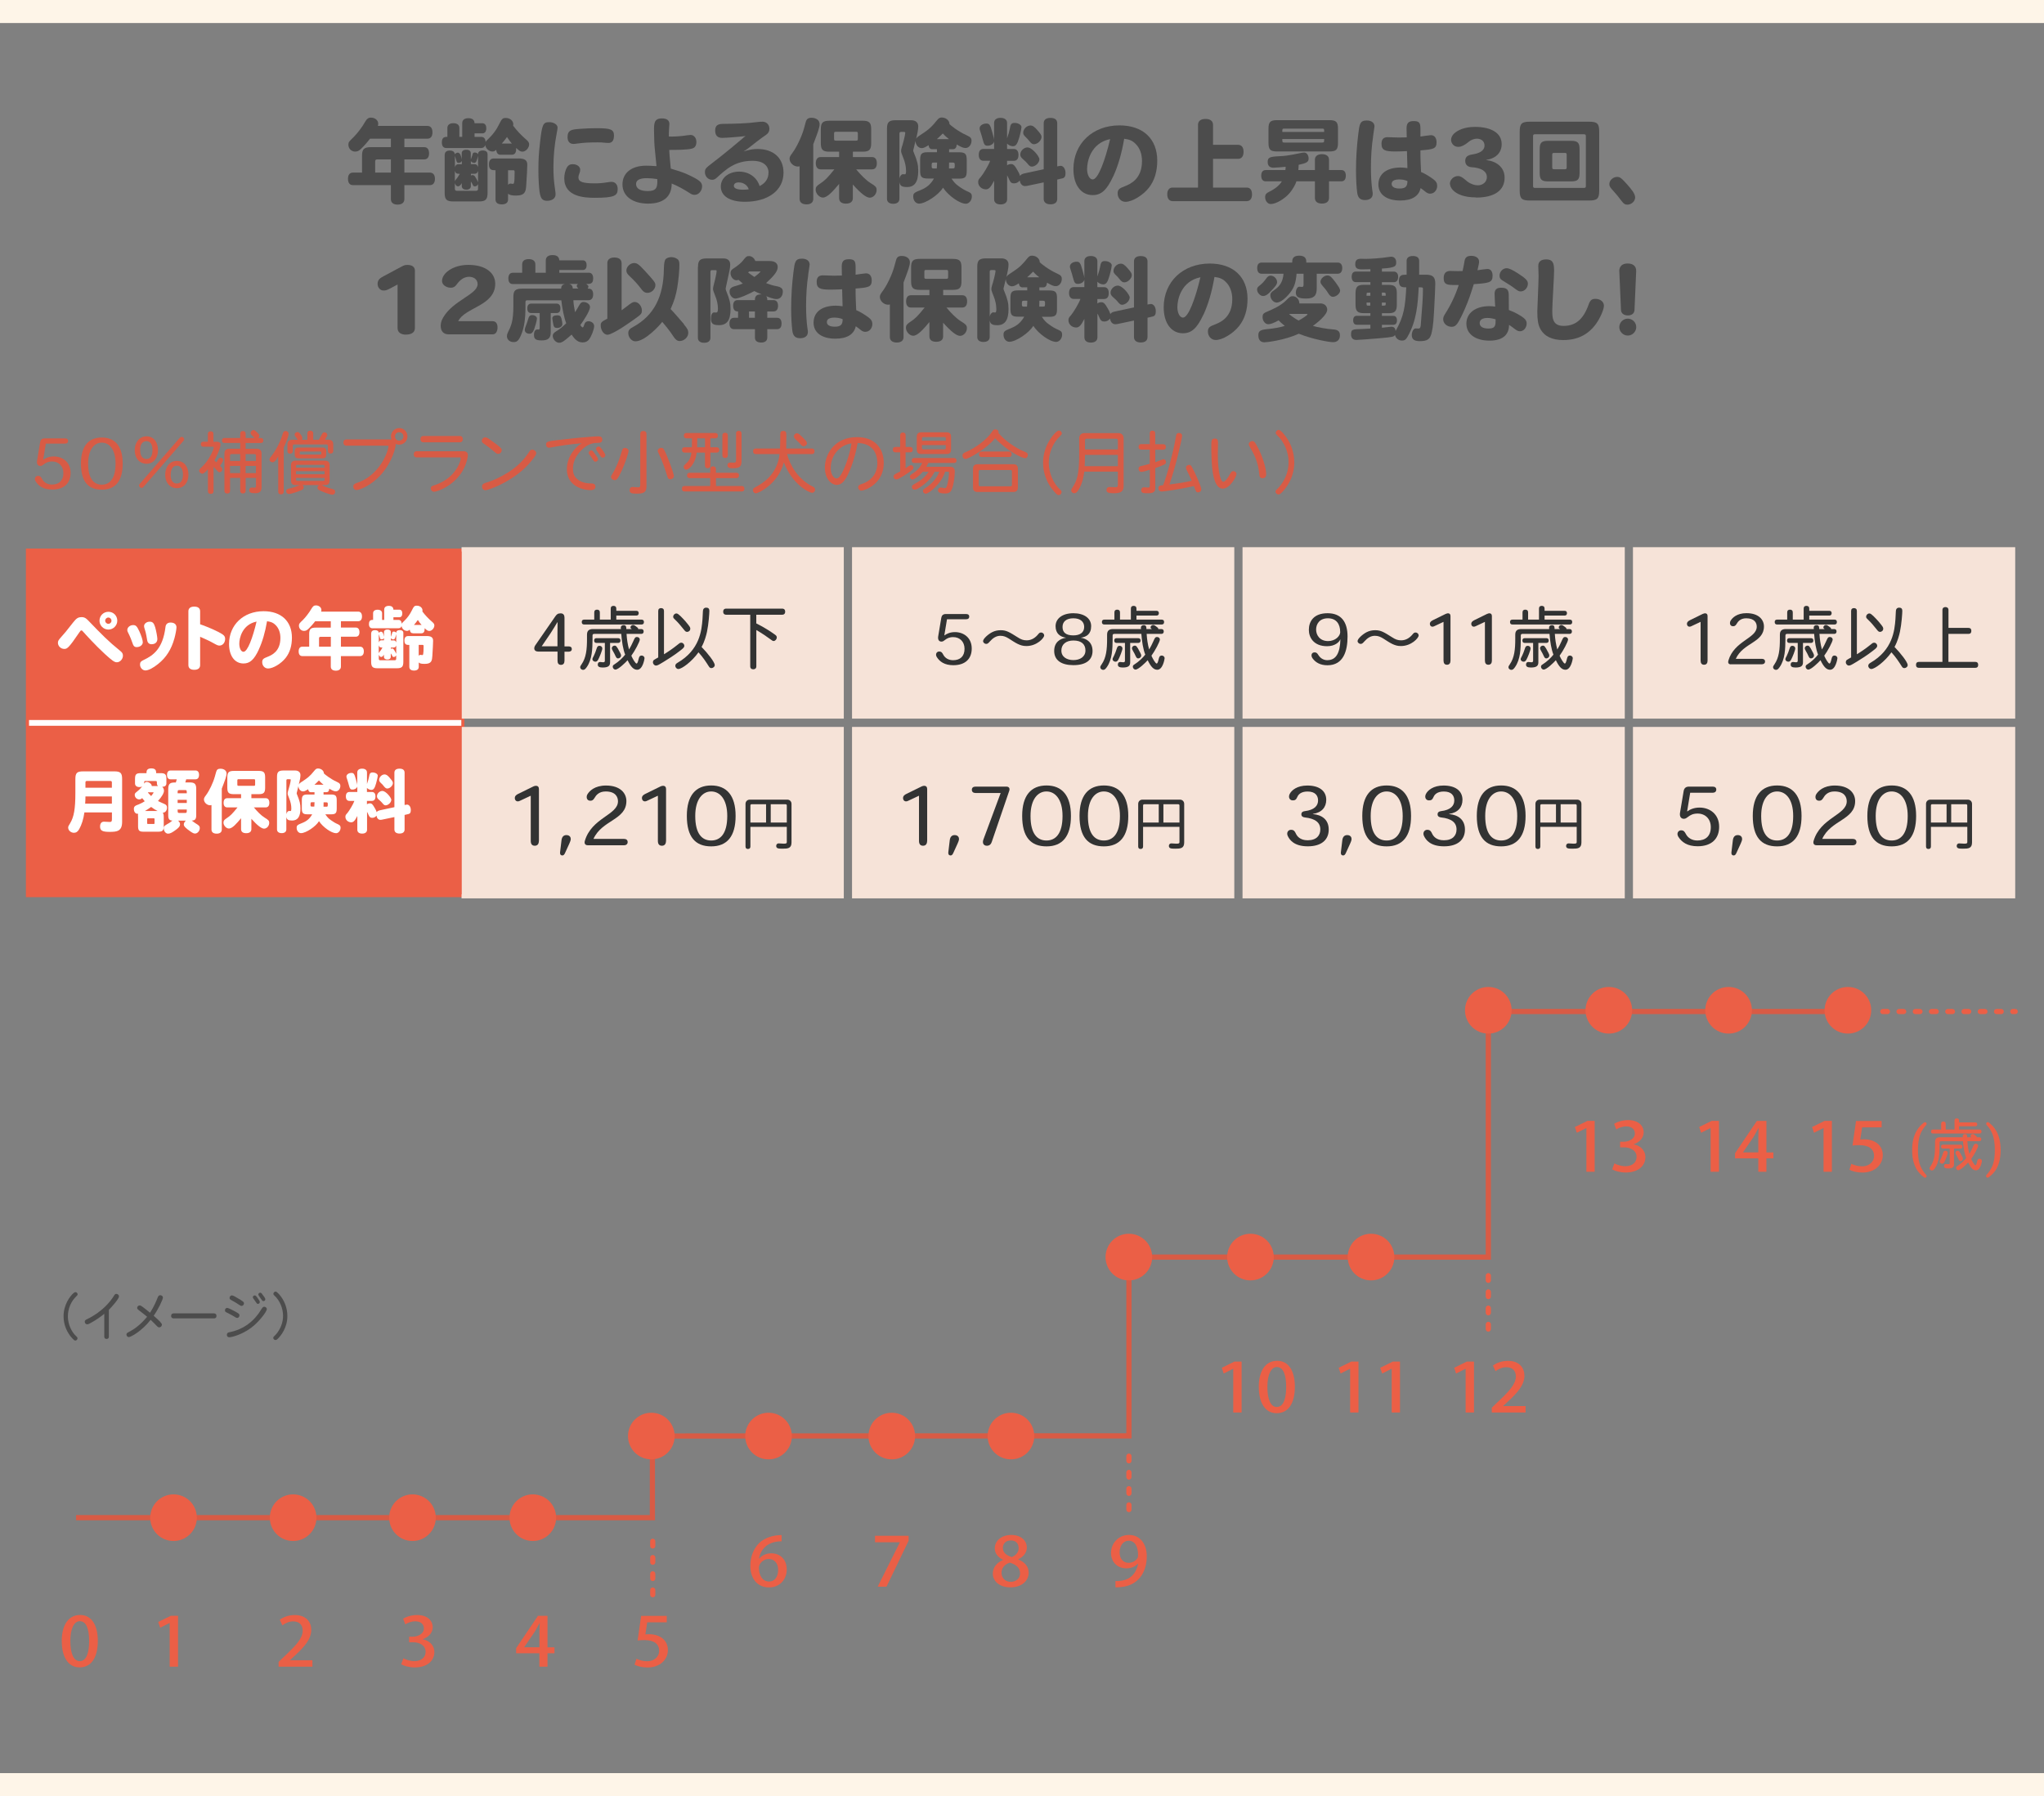<?xml version="1.0" encoding="UTF-8"?><svg id="_レイヤー_1" xmlns="http://www.w3.org/2000/svg" width="355" height="312" viewBox="0 0 355 312"><rect x="0" y="0" width="355" height="312" fill="#808080" stroke="none"/><defs><style>.cls-1{fill:#fef5e8;}.cls-1,.cls-2,.cls-3,.cls-4,.cls-5,.cls-6,.cls-7{stroke-width:0px;}.cls-2{fill:#4c4c4c;}.cls-3{fill:#eb5f46;}.cls-4{fill:#f6e3d8;}.cls-5{fill:#d85b45;}.cls-6{fill:#fff;}.cls-7{fill:#323333;}</style></defs><g id="ol"><path class="cls-2" d="M70.23,29.98h4.43c.56,0,.88.4.88,1.09s-.32,1.09-.88,1.09h-4.43v2.43c0,.59-.42.95-1.17.95s-1.17-.35-1.17-.95v-2.43h-6.58c-.56,0-.87-.38-.87-1.09s.3-1.09.87-1.09h1.57v-2.96c0-1.12.37-1.46,1.54-1.46h3.47v-1.47h-3.63c-.38.53-1.18,1.42-1.6,1.81-.35.32-.61.43-.98.43-.66,0-1.17-.53-1.17-1.18,0-.46.08-.54.93-1.36.62-.62,1.49-1.76,1.9-2.51.38-.66.62-.85,1.09-.85.69,0,1.26.46,1.26,1.06,0,.11-.02.21-.06.38h8.6c.56,0,.88.4.88,1.12s-.32,1.1-.88,1.1h-4v1.47h3.44c.54,0,.85.38.85,1.07s-.3,1.06-.85,1.06h-3.44v2.29ZM67.89,29.98v-2.29h-2.38c-.24,0-.35.11-.35.35v1.94h2.74Z"/><path class="cls-2" d="M86.94,26.88c-.45,0-.67-.24-.77-.85-.24.22-.4.29-.64.29-.59,0-1.17-.51-1.25-1.12-.11.34-.35.51-.7.51h-6.07c-.5,0-.77-.35-.77-.96,0-.98.56-.98.96-.98v-1.55c0-.51.38-.82,1.04-.82s1.04.3,1.04.82v1.55h.5v-2.38c0-.54.38-.86,1.07-.86s1.04.29,1.07.88h1.34c.46,0,.7.32.7.88s-.26.88-.7.88h-1.34v.61h1.15c.48,0,.74.29.77.9.1-.19.13-.22.78-.86.54-.54,1.12-1.33,1.46-2.03.58-1.14.66-1.3,1.26-1.3.74,0,1.31.5,1.31,1.1,0,.06-.02.13-.03.24.62.85,1.46,1.71,2.19,2.34.45.38.59.59.59.91,0,.61-.59,1.26-1.15,1.26-.34,0-.53-.1-1.1-.64,0,.45,0,1.18-.77,1.18h-1.95ZM77.25,26.84c0-.43.32-.69.86-.69s.85.22.88.66c.03-.08.26-.3.51-.3s.54.24.69,1.18v-1.06c0-.4.29-.62.8-.62s.78.22.78.62v1.06s.24-.59.27-.75c.08-.37.16-.45.42-.45.27,0,.46.11.56.32-.02-.42.29-.67.83-.67s.83.24.83.67v6.69c0,1.15-.34,1.49-1.49,1.49h-4.47c-1.15,0-1.49-.34-1.49-1.49v-6.66ZM80.2,27.95c-.08.22-.27.34-.54.34-.19,0-.29-.06-.35-.22-.03-.08-.21-.66-.3-.99v1.97c.11-.38.29-.53.64-.53h.56v-.56ZM79,31.49c.03-.1.06-.16.11-.21.3-.35.51-.66.75-1.09-.45,0-.72,0-.86-.53v1.83ZM80.2,31.81c-.21.37-.43.56-.64.56-.26,0-.45-.21-.56-.56v.98c0,.24.11.35.35.35h3.33c.24,0,.35-.11.35-.35v-.8c-.14.26-.32.38-.56.38-.21,0-.29-.08-.4-.35-.06-.14-.14-.27-.29-.48v.77c0,.4-.29.64-.78.64s-.8-.24-.8-.64v-.5ZM82.41,28.51c.3,0,.51.16.62.5v-1.94c-.05.26-.14.58-.26.85-.08.26-.22.37-.4.37-.27,0-.51-.13-.59-.32v.54h.62ZM81.78,30.49c.11-.06.19-.08.29-.08.16,0,.29.08.42.24.18.26.42.69.54.99v-1.95c-.1.34-.3.5-.62.5h-.62v.3ZM90.06,27.52c1.07,0,1.52.32,1.52,1.09,0,.3-.08,2.24-.18,3.52-.08,1.06-.13,1.84-1.78,1.84-.77,0-1.17-.1-1.38-.34v1.01c0,.56-.38.86-1.09.86s-1.09-.3-1.09-.86v-5.07c-.58,0-1.14,0-1.14-1.02,0-.66.29-1.02.82-1.02h4.31ZM88.91,24.94c-.29-.32-.45-.51-.86-1.15-.27.42-.62.83-.9,1.15h1.76ZM88.25,32.11c.1-.14.24-.22.43-.22.11,0,.29.05.38.05.19,0,.32,0,.32-2.1,0-.19-.06-.27-.24-.27h-.9v2.54Z"/><path class="cls-2" d="M96.84,22.17c0,.21-.06.45-.16,1.02-.37,1.94-.56,3.87-.56,5.78,0,1.44.06,2.43.26,3.76.11.74.11.86.11,1.06,0,.64-.59,1.09-1.46,1.09-1.17,0-1.31-.83-1.46-3.14-.05-.72-.06-1.39-.06-2.26,0-1.73.06-2.75.27-4.63.35-3.22.53-3.63,1.6-3.63.8,0,1.46.42,1.46.94ZM100.76,29.52c0,.24-.02.32-.14.62-.11.26-.16.46-.16.69,0,.75.75,1.02,2.83,1.02.78,0,1.36-.05,2.18-.18.38-.06.56-.08.75-.08.64,0,1.06.48,1.06,1.25,0,1.15-.58,1.52-3.97,1.52-1.84,0-5.31-.18-5.31-3.39,0-.69.18-1.38.45-1.87.24-.4.54-.58,1.01-.58.77,0,1.31.42,1.31.99ZM106.63,23.61c0,.8-.34,1.22-.94,1.22-.11,0-.29,0-.45-.02-.72-.08-.9-.08-1.47-.08-1.46,0-2.5.06-3.55.21-.26.05-.48.06-.66.06-.62,0-.99-.45-.99-1.18,0-1.26.74-1.33,2.16-1.44,1.02-.08,1.94-.11,2.9-.11,2.5,0,3.01.22,3.01,1.34Z"/><path class="cls-2" d="M116.74,23.72c.75,0,1.73-.08,2.61-.22.37-.05.46-.06.58-.06.59,0,1.02.51,1.02,1.23-.02.66-.27,1.02-.8,1.15-.8.21-2.62.22-3.92.22.02.1.02.26.03.48.03.77.19,2,.24,2.77,1.92.58,2.35.74,3.25,1.17,1.75.83,2.19,1.22,2.19,1.9,0,.8-.61,1.49-1.3,1.49-.26,0-.5-.08-.75-.24-1.04-.67-2.1-1.28-3.23-1.73,0,2.27-1.42,3.49-4.1,3.49s-4.45-1.3-4.45-3.33,1.62-3.26,4.1-3.26c.46,0,1.07.03,1.81.08,0-.06,0-.13-.27-2.74-.1-.8-.16-2.34-.16-3.39,0-1.31,0-2.16,1.39-2.16.83,0,1.28.34,1.28.96,0,.19-.02.5-.06.88-.03.56-.05.91-.03,1.3.19.02.35.02.58.02ZM110.47,31.97c0,.79.74,1.22,2.05,1.22,1.46,0,1.65-.62,1.65-1.74,0-.13,0-.24-.02-.34-.61-.1-1.22-.16-1.81-.16-1.25,0-1.87.34-1.87,1.02Z"/><path class="cls-2" d="M133.48,30.01c0-1.3-1.04-2.08-2.75-2.08-3.03,0-4.56,1.41-6.23,2.93-.29.27-.5.37-.82.37-.69,0-1.25-.59-1.25-1.31,0-.61.18-.75,1.28-1.6,2.03-1.54,4.8-3.87,5.19-4.21.29-.27.38-.34.61-.48-1.15.14-3.36.32-4.1.32-.78,0-1.2-.43-1.2-1.25s.37-1.17,1.31-1.18c2.24-.03,4.07-.06,6.03-.32.35-.05.66-.06.9-.06.67,0,1.18.53,1.18,1.23,0,.46-.18.77-.59,1.06-1.07.74-2.1,1.54-3.1,2.34-.19.14-.4.29-.8.54,1.01-.32,1.68-.43,2.43-.43,2.77,0,4.51,1.58,4.51,4.11,0,3.06-2.64,5.06-6.71,5.06-2.61,0-4.18-.99-4.18-2.66,0-1.49,1.36-2.58,3.2-2.58,1.68,0,3.07.99,3.54,2.51,1.01-.5,1.54-1.3,1.54-2.3ZM128.37,31.68c-.59,0-.91.21-.91.61,0,.43.56.66,1.62.66.29,0,.61-.02.95-.06-.14-.66-.9-1.2-1.65-1.2Z"/><path class="cls-2" d="M138.87,28.88c-.11.03-.19.05-.3.05-.75,0-1.44-.66-1.44-1.36,0-.26.11-.5.46-.96.77-1.02,1.67-2.91,2.05-4.31.1-.34.22-.82.3-1.09.14-.54.42-.75.99-.75.85,0,1.42.45,1.42,1.1,0,.61-.34,1.49-1.1,3.5v9.48c0,.62-.43.96-1.18.96s-1.2-.34-1.2-.96v-5.67ZM145.74,31.94c-1.01,1.2-2.02,2.38-2.82,2.38-.62,0-1.26-.7-1.26-1.38,0-.42.16-.64.77-1.04.8-.51,1.31-1.02,2.48-2.48h-2.37c-.54,0-.85-.38-.85-1.07s.3-1.07.85-1.07h3.2v-.93h-1.68c-1.17,0-1.5-.34-1.5-1.5v-2.39c0-1.15.34-1.49,1.5-1.49h5.75c1.17,0,1.5.34,1.5,1.49v2.39c0,1.17-.34,1.5-1.5,1.5h-1.68v.93h3.31c.54,0,.85.37.85,1.07s-.3,1.07-.85,1.07h-2.74c.75.91,1.71,1.89,2.46,2.35.93.58,1.09.75,1.09,1.23,0,.72-.56,1.34-1.2,1.34-.58,0-1.55-.74-2.93-2.29v2.38c0,.61-.43.94-1.2.94s-1.18-.34-1.18-.94v-2.51ZM145.21,22.89c-.3,0-.35.05-.35.34v.86c0,.29.05.34.35.34h3.44c.29,0,.34-.05.34-.34v-.86c0-.29-.05-.34-.34-.34h-3.44Z"/><path class="cls-2" d="M161.96,25.92c-.42,0-.62-.22-.69-.7-.66.42-.9.51-1.2.51-.58,0-1.06-.59-1.06-1.25-.06.27-.1.34-.34,1.39-.05.14-.06.24-.06.29,0,.06.03.19.1.34.61,1.47.77,2.16.77,3.19,0,1.89-.62,2.8-1.94,2.8-.91,0-1.25-.22-1.33-.88v2.93c0,.54-.4.86-1.07.86s-1.09-.3-1.09-.86v-12.2c0-1.12.35-1.46,1.54-1.46h2.64c.79,0,1.25.4,1.25,1.07,0,.53-.16,1.33-.37,2.16.1-.18.24-.32.48-.48,1.5-.99,2-1.31,3.12-2.71.32-.4.51-.51.85-.51.72,0,1.36.53,1.34,1.14.18.19,1.39,1.23,3.09,2,.58.27.74.46.74.9,0,.69-.46,1.26-1.04,1.26-.37,0-.72-.14-1.52-.61-.05.56-.26.82-.69.82h-.64v.53h1.7c1.09,0,1.36.27,1.36,1.34v1.91c0,1.07-.27,1.34-1.36,1.33h-1.28c.51.72.7.93,1.28,1.34.54.4,1.04.69,1.63.94.48.21.62.4.62.83,0,.67-.5,1.25-1.04,1.25-1.07,0-3.04-1.39-3.97-2.79-.72,1.23-3.03,2.77-4.16,2.77-.56,0-1.01-.53-1.01-1.22,0-.61.19-.69,1.36-1.17,1.01-.42,1.67-.98,2.24-1.97h-1.06c-1.07,0-1.34-.27-1.34-1.34v-1.89c0-1.07.27-1.34,1.34-1.34h1.58v-.53h-.79ZM156.21,31.01c.05-.37.35-.75.59-.75.14,0,.22.02.37.02s.19-.22.19-.56c0-.78-.16-1.54-.51-2.38-.3-.74-.35-.91-.35-1.15,0-.14.03-.32.11-.58.19-.54.61-2.13.61-2.56,0-.14-.06-.14-.69-.14-.26,0-.32.08-.32.35v7.76ZM162.7,29.26c.03-.37.05-.72.05-1.02h-.59c-.35,0-.35.08-.35.67,0,.27.08.35.35.35h.54ZM164.82,24.17c-.32-.24-.75-.62-1.07-.99-.48.48-.77.77-1.04.99h2.11ZM164.84,28.24c0,.35,0,.71-.02,1.02h.66c.34,0,.34-.08.34-.67,0-.27-.08-.35-.34-.35h-.64Z"/><path class="cls-2" d="M172.64,31.42c-.56,1.1-.91,1.47-1.41,1.47-.74,0-1.34-.56-1.34-1.25,0-.35.05-.46.46-.91.4-.46,1.38-2.08,1.62-2.8h-1.15c-.53,0-.83-.37-.83-1.04s.3-1.02.83-1.02h1.83v-1.3c-.08.42-.56.74-1.12.74-.5,0-.61-.16-.88-1.17-.08-.3-.14-.56-.45-1.5-.05-.11-.06-.22-.06-.35,0-.46.53-.83,1.17-.83.51,0,.67.22.99,1.38.32,1.14.34,1.28.35,1.44v-2.91c0-.58.42-.9,1.12-.9s1.14.32,1.14.9v2.66c.22-.62.43-1.38.48-1.7.11-.75.29-.98.82-.98.64,0,1.2.35,1.2.75,0,.13-.1.75-.37,1.73-.34,1.18-.59,1.57-1.12,1.57-.37,0-.8-.21-1.01-.46v.94h1.15c.54,0,.83.37.83,1.04s-.29,1.02-.83,1.02h-1.15v.77c.21-.14.43-.21.69-.21.4,0,.62.21,1.12,1.09.21.35.35.64.45.98.1-.22.32-.35.75-.45l3.35-.72v-7.99c0-.61.42-.93,1.18-.93s1.17.32,1.17.93v7.49c.18-.03.5-.1.56-.1.5,0,.88.53.88,1.25,0,.5-.1.83-.54.93l-.9.21v3.36c0,.61-.42.94-1.17.94s-1.18-.34-1.18-.94v-2.87l-2.75.58c-.19.05-.38.06-.51.06-.46,0-.82-.38-.9-.98-.24.34-.59.51-.99.51-.43,0-.61-.14-.85-.67-.13-.32-.24-.54-.35-.72v4.15c0,.56-.42.9-1.14.9s-1.12-.34-1.12-.9v-3.19ZM180.52,27.69c0,.58-.7,1.25-1.31,1.25-.29,0-.43-.11-.86-.64-.14-.16-.35-.37-.64-.61-.38-.34-.51-.53-.51-.85,0-.62.61-1.23,1.25-1.23.82,0,2.08,1.57,2.08,2.08ZM180.2,22.64c.56.64.69.86.69,1.15,0,.59-.69,1.26-1.3,1.26-.29,0-.51-.14-.88-.62-.18-.22-.35-.43-.54-.59-.38-.37-.46-.51-.46-.78,0-.64.61-1.26,1.25-1.26.4,0,.7.21,1.25.85Z"/><path class="cls-2" d="M193.32,30.67c-1.09,2.34-2.05,3.22-3.55,3.22-2.03,0-3.34-1.78-3.34-4.51,0-4.43,3.33-7.6,8-7.6,4.07,0,6.56,2.32,6.56,6.13,0,1.89-.48,3.46-1.44,4.69-1.04,1.33-2.91,2.46-4.08,2.46-.77,0-1.36-.64-1.36-1.47,0-.74.38-.9,1.22-1.23.96-.38,3.01-1.23,3.01-4.39,0-1.22-.38-2.27-1.12-2.99-.53-.53-1.01-.75-1.97-.88-.45,2.62-1.07,4.72-1.92,6.58ZM188.8,29.28c0,1.09.42,1.89.98,1.89.94,0,2.14-3.28,3.03-7.01-3.38.7-4,3.91-4,5.12Z"/><path class="cls-2" d="M210.68,25.15h4.32c.59,0,.98.38.98,1.22s-.38,1.22-.98,1.22h-4.32v4.99h5.83c.58,0,.94.38.94,1.18s-.37,1.18-.94,1.18h-12.84c-.59,0-.94-.43-.94-1.18s.34-1.18.94-1.18h4.4v-10.88c0-.67.46-1.04,1.3-1.04s1.31.37,1.31,1.04v3.46Z"/><path class="cls-2" d="M223.24,29.55c.03-.16.05-.35.05-.58-.51.06-1.71.16-2.13.16-.64,0-.99-.35-.99-.98,0-.77.3-.93,1.94-1.01.75-.03,1.58-.08,3.78-.56.22-.05.45-.08.61-.08.45,0,.78.45.78,1.04s-.35.8-1.73,1.09c0,.29-.02.54-.06.91h2.88v-1.78c0-.62.45-.98,1.23-.98s1.22.35,1.22.98v1.78h2.14c.51,0,.78.34.78.98s-.27.98-.78.98h-2.14v2.88c0,.62-.43.98-1.22.98s-1.23-.35-1.23-.98v-2.88h-3.22c-.11.5-.66,1.44-1.18,2.05-.91,1.04-2.38,1.89-3.26,1.89-.54,0-.98-.53-.98-1.2,0-.46.18-.69.8-.98.94-.46,1.75-1.14,2.1-1.76h-2.79c-.51,0-.79-.35-.79-.98s.27-.98.79-.98h3.41ZM220.31,22.36c0-1.17.32-1.49,1.49-1.49h9.09c1.17,0,1.49.32,1.49,1.49v2.46c0,1.17-.32,1.49-1.49,1.49h-9.09c-1.17,0-1.49-.32-1.49-1.49v-2.46ZM229.98,22.92c0-.51,0-.58-.34-.58h-6.59c-.34,0-.34.06-.34.58h7.27ZM229.64,24.76c.34,0,.34-.06.34-.61h-7.27c0,.54,0,.61.34.61h6.59Z"/><path class="cls-2" d="M238.47,23.8c-.24,1.47-.37,3.47-.37,5.35,0,1.38.08,2.66.21,3.68.1.61.1.72.1.86,0,.66-.51,1.06-1.33,1.06s-1.23-.37-1.36-1.25c-.13-.94-.21-2.42-.21-3.91,0-2.13.13-4.21.4-6.35.21-1.7.29-2.31,1.47-2.31.83,0,1.34.4,1.34,1.04,0,.1-.1.78-.26,1.82ZM246.7,23.72c.29-.05,1.6-.24,1.81-.24.62,0,.99.46.99,1.25,0,1.14-.62,1.22-2.8,1.39-.02,1.18.05,2.62.11,3.76.5.18,1.41.72,2.1,1.23.51.37.7.72.7,1.17,0,.75-.53,1.36-1.22,1.36-.26,0-.46-.08-.67-.22-.24-.18-.66-.54-.99-.75-.3,1.41-1.52,2.16-3.54,2.16-2.37,0-3.79-1.06-3.79-2.77,0-1.86,1.44-2.96,3.86-2.96.38,0,.77.03,1.18.1-.02-.98-.06-1.94-.08-2.95-.66.03-1.33.06-2.02.06-1.79,0-2.4-.21-2.4-1.34,0-.77.34-1.14,1.06-1.14.16,0,1.63.06,1.94.06.48,0,.91-.02,1.38-.03-.02-.51-.02-1.04-.03-1.55,0-.93.35-1.28,1.23-1.28.94,0,1.18.27,1.18,1.33v1.36ZM243.01,31.17c-.86,0-1.31.27-1.31.78s.5.8,1.38.8c1.12,0,1.36-.45,1.36-1.31-.43-.18-.93-.27-1.42-.27Z"/><path class="cls-2" d="M256.33,34.29c-2.11,0-3.38-.61-4-1.28-.3-.32-.51-.75-.51-1.15,0-.56.59-1.28,1.41-1.28.58,0,1.07.51,1.62.95.59.45,1.28.66,1.81.66.93,0,1.58-.64,1.58-1.41,0-1.04-.96-1.63-2.69-1.74-.62-.05-1.07-.4-1.07-1.1s.46-.99,1.17-1.1c1.22-.19,2.16-.59,2.18-1.58,0-.62-.46-1.17-1.31-1.17-.48,0-1.02.18-1.5.59-.59.51-1.23.83-1.75.83-.83,0-1.25-.69-1.25-1.23,0-.38.24-.82.51-1.07.62-.58,1.79-1.17,3.65-1.17,2.72,0,4.63,1.01,4.63,2.99,0,1.47-.96,2.48-2.69,2.75v.02c1.68.19,3.2,1.17,3.2,3.06,0,2.19-1.71,3.46-4.98,3.46Z"/><path class="cls-2" d="M263.94,22.89c0-1.41.34-1.75,1.75-1.75h10.32c1.41,0,1.74.34,1.74,1.75v10.21c0,1.39-.34,1.73-1.74,1.73h-10.32c-1.41,0-1.75-.34-1.75-1.73v-10.21ZM266.61,23.32c-.27,0-.35.08-.35.35v8.63c0,.26.08.34.35.34h8.47c.27,0,.35-.08.35-.34v-8.63c0-.27-.08-.35-.35-.35h-8.47ZM267.41,25.95c0-1.17.32-1.49,1.49-1.49h3.95c1.17,0,1.49.32,1.49,1.49v4.07c0,1.17-.32,1.49-1.49,1.49h-3.95c-1.17,0-1.49-.32-1.49-1.49v-4.07ZM269.94,26.56c-.29,0-.35.06-.35.35v2.14c0,.29.06.35.35.35h1.81c.29,0,.35-.06.35-.35v-2.14c0-.29-.06-.35-.35-.35h-1.81Z"/><path class="cls-2" d="M282.68,32.13c.58.66,1.31,1.49,1.31,2.16s-.64,1.26-1.36,1.26c-.4,0-.61-.14-.98-.62-.54-.72-.96-1.25-1.74-2.1-.3-.34-.4-.56-.4-.85,0-.66.64-1.25,1.36-1.25.5,0,.75.21,1.81,1.39Z"/><path class="cls-2" d="M70.52,58.13c-.91,0-1.47-.4-1.47-1.14v-7.57l-1.14.61c-.82.43-.96.43-1.34.43-.54,0-.99-.54-.99-1.14,0-.7.4-1.01,1.04-1.34l3.18-1.7c.4-.21.56-.26.98-.26.82,0,1.28.37,1.28.99v9.99c0,.74-.62,1.12-1.54,1.12Z"/><path class="cls-2" d="M85.53,58.08h-7.6c-.91,0-1.39-.56-1.39-1.49,0-.37.08-.85.42-1.42,1.73-3.01,5.99-4.02,5.99-5.81,0-.82-.66-1.28-1.47-1.28-.96,0-1.65.61-2.21,1.39-.27.37-.58.51-.96.51-.85,0-1.54-.53-1.54-1.18,0-1.31,1.84-2.79,4.58-2.79,3.01,0,4.66,1.42,4.66,3.27,0,3.87-5.3,4.11-6.43,6.51h5.97c.56,0,.86.4.86,1.09s-.3,1.2-.86,1.2Z"/><path class="cls-2" d="M102.25,47.37c.5,0,.77.35.77.98,0,.98-.51.98-1.2.98.19.14.38.26.38.46,0,.11-.05.22-.14.34.34,0,.96,0,.96,1.01,0,.64-.3,1.01-.82,1.01h-2.62c.03.69.18,1.55.3,2.08.18-.26.46-.77.75-1.26.22-.38.4-.51.69-.51.62,0,1.15.4,1.15.87,0,.69-1.18,2.46-1.68,3.14.22.3.3.4.4.4.08,0,.16-.1.24-.37.14-.48.38-.7.77-.7.54,0,.99.37.99.83,0,.58-.48,1.83-.9,2.35-.27.34-.62.5-1.1.5-.72,0-1.3-.4-1.91-1.36-1.58,1.42-1.86,1.42-2.18,1.42-.54,0-1.1-.61-1.1-1.2,0-.32.16-.53.69-.85.5-.29,1.02-.72,1.65-1.34-.38-.99-.7-2.58-.85-3.99h-5.89c-.26,0-.34.08-.34.35v1.07c0,1.62-.19,3.01-.56,4.08-.59,1.71-1.02,1.76-1.52,1.76-.64,0-1.14-.43-1.14-1.02,0-.21.05-.42.14-.59.58-1.18.98-1.97.98-4.66v-1.57c0-1.12.35-1.44,1.54-1.44h6.75c.03-.46.19-.67.62-.8h-9.01c-.5,0-.77-.35-.77-.98s.29-.98.77-.98h1.63v-1.46c0-.59.42-.91,1.14-.91s1.15.32,1.15.91v1.46h1.81v-2.13c0-.61.42-.94,1.17-.94s1.14.29,1.18.91h4.07c.43,0,.67.3.67.85s-.24.83-.67.83h-4.07v.48h5.09ZM93.25,55.36c0,.32-.32,1.41-.48,1.84-.22.56-.45.77-.78.77-.53,0-.85-.26-.85-.69,0-.14.06-.37.18-.66.16-.38.3-.83.48-1.41.11-.32.3-.48.61-.48.48,0,.85.29.85.62ZM95.65,54.37v3.35c0,1.01-.45,1.41-1.55,1.41-1.04,0-1.36-.22-1.36-.96,0-.59.22-.94.59-.94.05,0,.16.02.22.02.13,0,.18-.1.18-.37v-2.5h-1.49c-.42,0-.66-.3-.66-.82s.24-.82.66-.82h4.43c.42,0,.66.29.66.82s-.22.82-.66.82h-1.02ZM97.48,55.23c.08.24.19.77.19,1.07,0,.38-.37.66-.88.66-.61,0-.64-.18-.82-1.31-.02-.13-.05-.27-.05-.35,0-.35.3-.53.88-.53.4,0,.58.13.67.46ZM100.46,50.12c-.11-.14-.29-.22-.29-.46,0-.13.06-.24.22-.34h-1.52c.4.11.58.34.62.8h.96Z"/><path class="cls-2" d="M107.97,53.89c.38-.27.66-.48.9-.67.75-.61,1.06-.77,1.36-.77.64,0,1.25.71,1.25,1.46,0,.58-.11.69-1.3,1.54-2.08,1.46-2.66,1.82-3.59,2.3-.53.27-.86.4-1.09.4-.61,0-1.17-.77-1.17-1.62,0-.51.16-.67,1.15-1.17v-9.64c0-.64.45-.99,1.23-.99s1.25.35,1.25.99v8.16ZM111.93,46.97c1.65,1.81,1.9,2.08,1.9,2.56,0,.69-.66,1.34-1.36,1.34-.5,0-.75-.19-1.28-.91-.37-.51-1.14-1.34-1.71-1.87-.53-.48-.69-.74-.69-1.1,0-.66.67-1.3,1.36-1.3.48,0,.82.24,1.78,1.28ZM118.76,56.32c.62.74.78,1.04.78,1.5,0,.74-.72,1.42-1.5,1.42-.46,0-.77-.27-1.34-1.18-.37-.58-1.42-1.87-1.68-2.15-.42.56-2.96,3.38-4.67,3.38-.64,0-1.23-.69-1.23-1.42,0-.48.21-.75.88-1.1,3.54-1.95,5.25-5.2,5.3-10.04.02-1.01.11-1.5.34-1.75.19-.18.59-.32.98-.32.48,0,1.02.24,1.22.54.11.18.16.42.16.85,0,.91-.16,2.61-.38,3.95-.24,1.36-.53,2.3-1.15,3.68.43.42,2.11,2.38,2.32,2.62Z"/><path class="cls-2" d="M121.23,46.35c0-1.12.35-1.46,1.54-1.46h2.87c.75,0,1.18.38,1.18,1.06,0,.61-.08.93-.74,3.92-.03.13-.05.21-.05.27,0,.08.03.19.08.35.61,1.52.77,2.16.77,3.17,0,1.97-.61,2.82-2.02,2.82-1.09,0-1.38-.32-1.38-1.15,0-.59.18-1.06.56-1.06.03,0,.26.02.3.02.3,0,.35-.22.35-.7,0-.69-.16-1.46-.5-2.27-.3-.77-.35-.91-.35-1.15,0-.13.03-.3.08-.51.14-.5.54-2.11.54-2.58,0-.11-.06-.16-.22-.16h-.53c-.26,0-.32.06-.32.34v11.4c0,.56-.38.88-1.09.88s-1.09-.32-1.09-.88v-12.29ZM131.11,52.13c0-.69.3-1.04,1.18-.99-.51-.21-1.09-.46-1.28-.58-.59.35-2.62,1.3-3.28,1.3-.54,0-1.02-.58-1.02-1.22,0-.5.29-.77,1.04-.96.46-.13.88-.27,1.26-.43-.19-.18-.54-.45-.75-.64-.14.05-.22.08-.34.08-.54,0-1.04-.59-1.04-1.25,0-.37.1-.53.53-.82.69-.43,1.36-.99,1.65-1.39.5-.64.64-.75,1.01-.75.48,0,.91.32,1.12.86h2.47c.9,0,1.41.37,1.41,1.04,0,.71-.53,1.44-2.02,2.79.74.29,1.31.46,1.81.54.82.16,1.1.42,1.1.94,0,.77-.45,1.3-1.1,1.3-.5,0-1.34-.32-1.79-.51.19.22.19.46.19.69h1.07c.51,0,.8.35.8.99s-.29.98-.8.98h-1.07v1.1h1.7c.51,0,.78.35.78.99s-.27.99-.78.99h-1.7v1.47c0,.54-.38.85-1.07.85s-1.07-.3-1.07-.85v-1.47h-3.63c-.51,0-.8-.35-.8-.99s.29-.99.8-.99h.7v-1.1c-.22,0-.86,0-.86-.98,0-.64.27-.99.78-.99h3.01ZM130.12,47.15c-.06.06-.13.11-.19.18.27.22.72.54,1.09.78.46-.34.8-.62,1.1-.96h-2ZM130.09,55.2h1.02v-1.1h-1.02v1.1Z"/><path class="cls-2" d="M140.37,47.8c-.24,1.47-.37,3.47-.37,5.35,0,1.38.08,2.66.21,3.68.1.61.1.72.1.86,0,.66-.51,1.06-1.33,1.06s-1.23-.37-1.36-1.25c-.13-.94-.21-2.42-.21-3.91,0-2.13.13-4.21.4-6.35.21-1.7.29-2.31,1.47-2.31.83,0,1.34.4,1.34,1.04,0,.1-.1.78-.26,1.82ZM148.6,47.72c.29-.05,1.6-.24,1.81-.24.62,0,.99.46.99,1.25,0,1.14-.62,1.22-2.8,1.39-.02,1.18.05,2.62.11,3.76.5.18,1.41.72,2.1,1.23.51.37.7.72.7,1.17,0,.75-.53,1.36-1.22,1.36-.26,0-.46-.08-.67-.22-.24-.18-.66-.54-.99-.75-.3,1.41-1.52,2.16-3.54,2.16-2.37,0-3.79-1.06-3.79-2.77,0-1.86,1.44-2.96,3.86-2.96.38,0,.77.03,1.18.1-.02-.98-.06-1.94-.08-2.95-.66.03-1.33.06-2.02.06-1.79,0-2.4-.21-2.4-1.34,0-.77.34-1.14,1.06-1.14.16,0,1.63.06,1.94.06.48,0,.91-.02,1.38-.03-.02-.51-.02-1.04-.03-1.55,0-.93.35-1.28,1.23-1.28.94,0,1.18.27,1.18,1.33v1.36ZM144.92,55.17c-.86,0-1.31.27-1.31.78s.5.8,1.38.8c1.12,0,1.36-.45,1.36-1.31-.43-.18-.93-.27-1.42-.27Z"/><path class="cls-2" d="M154.55,52.88c-.11.03-.19.05-.3.05-.75,0-1.44-.66-1.44-1.36,0-.26.11-.5.46-.96.77-1.02,1.67-2.91,2.05-4.31.1-.34.22-.82.3-1.09.14-.54.42-.75.99-.75.85,0,1.42.45,1.42,1.1,0,.61-.34,1.49-1.1,3.5v9.48c0,.62-.43.96-1.18.96s-1.2-.34-1.2-.96v-5.67ZM161.42,55.94c-1.01,1.2-2.02,2.38-2.82,2.38-.62,0-1.26-.7-1.26-1.38,0-.42.16-.64.77-1.04.8-.51,1.31-1.02,2.48-2.48h-2.37c-.54,0-.85-.38-.85-1.07s.3-1.07.85-1.07h3.2v-.93h-1.68c-1.17,0-1.5-.34-1.5-1.5v-2.39c0-1.15.34-1.49,1.5-1.49h5.75c1.17,0,1.5.34,1.5,1.49v2.39c0,1.17-.34,1.5-1.5,1.5h-1.68v.93h3.31c.54,0,.85.37.85,1.07s-.3,1.07-.85,1.07h-2.74c.75.91,1.71,1.89,2.46,2.35.93.58,1.09.75,1.09,1.23,0,.72-.56,1.34-1.2,1.34-.58,0-1.55-.74-2.93-2.29v2.38c0,.61-.43.94-1.2.94s-1.18-.34-1.18-.94v-2.51ZM160.89,46.89c-.3,0-.35.05-.35.34v.86c0,.29.05.34.35.34h3.44c.29,0,.34-.05.34-.34v-.86c0-.29-.05-.34-.34-.34h-3.44Z"/><path class="cls-2" d="M177.64,49.92c-.42,0-.62-.22-.69-.7-.66.42-.9.51-1.2.51-.58,0-1.06-.59-1.06-1.25-.06.27-.1.34-.34,1.39-.05.14-.06.24-.06.29,0,.06.03.19.1.34.61,1.47.77,2.16.77,3.19,0,1.89-.62,2.8-1.94,2.8-.91,0-1.25-.22-1.33-.88v2.93c0,.54-.4.86-1.07.86s-1.09-.3-1.09-.86v-12.2c0-1.12.35-1.46,1.54-1.46h2.64c.79,0,1.25.4,1.25,1.07,0,.53-.16,1.33-.37,2.16.1-.18.24-.32.48-.48,1.5-.99,2-1.31,3.12-2.71.32-.4.51-.51.85-.51.72,0,1.36.53,1.34,1.14.18.19,1.39,1.23,3.09,2,.58.27.74.46.74.9,0,.69-.46,1.26-1.04,1.26-.37,0-.72-.14-1.52-.61-.05.56-.26.82-.69.82h-.64v.53h1.7c1.09,0,1.36.27,1.36,1.34v1.91c0,1.07-.27,1.34-1.36,1.33h-1.28c.51.72.7.93,1.28,1.34.54.4,1.04.69,1.63.94.48.21.62.4.62.83,0,.67-.5,1.25-1.04,1.25-1.07,0-3.04-1.39-3.97-2.79-.72,1.23-3.03,2.77-4.16,2.77-.56,0-1.01-.53-1.01-1.22,0-.61.19-.69,1.36-1.17,1.01-.42,1.67-.98,2.24-1.97h-1.06c-1.07,0-1.34-.27-1.34-1.34v-1.89c0-1.07.27-1.34,1.34-1.34h1.58v-.53h-.79ZM171.89,55.01c.05-.37.35-.75.59-.75.14,0,.22.02.37.02s.19-.22.19-.56c0-.78-.16-1.54-.51-2.38-.3-.74-.35-.91-.35-1.15,0-.14.03-.32.11-.58.19-.54.61-2.13.61-2.56,0-.14-.06-.14-.69-.14-.26,0-.32.08-.32.35v7.76ZM178.37,53.26c.03-.37.05-.72.05-1.02h-.59c-.35,0-.35.08-.35.67,0,.27.08.35.35.35h.54ZM180.5,48.17c-.32-.24-.75-.62-1.07-.99-.48.48-.77.77-1.04.99h2.11ZM180.52,52.24c0,.35,0,.71-.02,1.02h.66c.34,0,.34-.08.34-.67,0-.27-.08-.35-.34-.35h-.64Z"/><path class="cls-2" d="M188.32,55.42c-.56,1.1-.91,1.47-1.41,1.47-.74,0-1.34-.56-1.34-1.25,0-.35.05-.46.46-.91.4-.46,1.38-2.08,1.62-2.8h-1.15c-.53,0-.83-.37-.83-1.04s.3-1.02.83-1.02h1.83v-1.3c-.08.42-.56.74-1.12.74-.5,0-.61-.16-.88-1.17-.08-.3-.14-.56-.45-1.5-.05-.11-.06-.22-.06-.35,0-.46.53-.83,1.17-.83.51,0,.67.22.99,1.38.32,1.14.34,1.28.35,1.44v-2.91c0-.58.42-.9,1.12-.9s1.14.32,1.14.9v2.66c.22-.62.43-1.38.48-1.7.11-.75.29-.98.82-.98.64,0,1.2.35,1.2.75,0,.13-.1.75-.37,1.73-.34,1.18-.59,1.57-1.12,1.57-.37,0-.8-.21-1.01-.46v.94h1.15c.54,0,.83.37.83,1.04s-.29,1.02-.83,1.02h-1.15v.77c.21-.14.43-.21.69-.21.4,0,.62.21,1.12,1.09.21.35.35.64.45.98.1-.22.32-.35.75-.45l3.35-.72v-7.99c0-.61.42-.93,1.18-.93s1.17.32,1.17.93v7.49c.18-.03.5-.1.56-.1.5,0,.88.53.88,1.25,0,.5-.1.83-.54.93l-.9.21v3.36c0,.61-.42.94-1.17.94s-1.18-.34-1.18-.94v-2.87l-2.75.58c-.19.05-.38.06-.51.06-.46,0-.82-.38-.9-.98-.24.34-.59.51-.99.51-.43,0-.61-.14-.85-.67-.13-.32-.24-.54-.35-.72v4.15c0,.56-.42.9-1.14.9s-1.12-.34-1.12-.9v-3.19ZM196.2,51.69c0,.58-.7,1.25-1.31,1.25-.29,0-.43-.11-.86-.64-.14-.16-.35-.37-.64-.61-.38-.34-.51-.53-.51-.85,0-.62.61-1.23,1.25-1.23.82,0,2.08,1.57,2.08,2.08ZM195.88,46.64c.56.64.69.86.69,1.15,0,.59-.69,1.26-1.3,1.26-.29,0-.51-.14-.88-.62-.18-.22-.35-.43-.54-.59-.38-.37-.46-.51-.46-.78,0-.64.61-1.26,1.25-1.26.4,0,.7.21,1.25.85Z"/><path class="cls-2" d="M209,54.67c-1.09,2.34-2.05,3.22-3.55,3.22-2.03,0-3.34-1.78-3.34-4.51,0-4.43,3.33-7.6,8-7.6,4.07,0,6.56,2.32,6.56,6.13,0,1.89-.48,3.46-1.44,4.69-1.04,1.33-2.91,2.46-4.08,2.46-.77,0-1.36-.64-1.36-1.47,0-.74.38-.9,1.22-1.23.96-.38,3.01-1.23,3.01-4.39,0-1.22-.38-2.27-1.12-2.99-.53-.53-1.01-.75-1.97-.88-.45,2.62-1.07,4.72-1.92,6.58ZM204.48,53.28c0,1.09.42,1.89.98,1.89.94,0,2.14-3.28,3.03-7.01-3.38.7-4,3.91-4,5.12Z"/><path class="cls-2" d="M226.39,47.55h-1.2c-.13,1.54-.43,2.42-1.14,3.31-.77.99-1.71,1.7-2.3,1.7s-1.12-.62-1.12-1.28c0-.34.16-.54.69-.9,1.02-.69,1.5-1.54,1.6-2.83h-3.79c-.51,0-.78-.34-.78-.98s.27-.96.78-.96h5.3c0-.48,0-1.2,1.22-1.2s1.23.74,1.23,1.2h5.46c.5,0,.78.35.78.96s-.29.98-.78.98h-3.65v2.53c0,1.3-.5,1.78-1.82,1.78s-1.81-.26-1.81-1.04c0-.51.27-1.01.58-1.01,0,0,.46.03.54.03.13,0,.22-.14.22-.37v-1.92ZM221.81,48.97c0,.42-.27.8-1.36,1.89-.37.37-.74.56-1.06.56-.54,0-1.06-.58-1.06-1.15,0-.26.11-.42.48-.7.4-.32.7-.64,1.01-1.07.34-.48.53-.62.86-.62.58,0,1.12.54,1.12,1.1ZM229.29,52.7c.72,0,1.22.45,1.22,1.09,0,.93-1.78,2.31-2.48,2.82.86.26,2.37.53,3.6.62.75.05,1.09.37,1.09,1.01,0,.74-.45,1.2-1.18,1.2-.67,0-3.59-.51-5.97-1.47-2.46,1.14-5.6,1.49-5.95,1.49-.7,0-1.07-.42-1.07-1.22,0-.74.32-.94,1.52-1.07,1.23-.11,2.32-.32,3.07-.56-.5-.4-.86-.74-1.07-.96-.82.45-1.39.67-1.78.67-.56,0-1.01-.56-1.01-1.26,0-.46.16-.66.69-.88,1.01-.43,2.46-1.04,3.43-2.03.56-.58.75-.7,1.1-.7.66,0,1.18.58,1.17,1.26h3.63ZM223.89,54.56c.43.37,1.12.85,1.65,1.12.27-.14,1.55-.88,1.55-1.09,0-.03-.08-.06-.18-.06h-2.96l-.06.03ZM231.98,49.08c.59.82.77,1.12.77,1.42,0,.48-.69,1.06-1.26,1.06-.3,0-.53-.18-.83-.66-.29-.48-.53-.75-.98-1.28-.24-.3-.34-.43-.34-.67,0-.53.62-1.1,1.2-1.1.45,0,.69.22,1.44,1.23Z"/><path class="cls-2" d="M238,46.76c-.29,0-1.41.03-1.42.03-.9,0-1.2-.22-1.2-.9s.3-.94.99-.94c.21,0,.56.02.77.02,1.04,0,2.87-.14,3.97-.32.21-.03.4-.06.53-.06.51,0,.85.4.85.94,0,.66-.03.98-2.48,1.12v.53h2.08c.46,0,.74.34.74.91s-.27.93-.74.93h-2.08v.46h1.09c1.17,0,1.5.34,1.5,1.49v1.94c0,1.17-.34,1.5-1.5,1.5h-1.09v.46h1.99c.4,0,.62.29.62.78s-.22.77-.62.77h-1.99v.51c.26-.02,1.55-.18,1.62-.18.46,0,.72.24.75.75,1.46-2.54,1.68-4.21,1.86-7.59-.69,0-1.28,0-1.28-1.1s.59-1.09,1.34-1.09v-2.39c0-.56.38-.86,1.09-.86s1.09.3,1.09.86v2.39h1.18c1.2,0,1.62.42,1.62,1.57,0,.34-.03.75-.06,1.73-.22,4.74-.3,5.62-.58,6.82-.26,1.09-.74,1.42-2.05,1.42-.96,0-1.39-.32-1.39-1.04,0-.67.34-1.17.66-1.17.08,0,.45.02.53.02.34,0,.37-.5.38-.8.24-2.9.37-4.61.37-6.07,0-.29-.08-.29-.74-.29-.16,2.83-.32,5.79-1.97,8.64-.26.45-.51.61-.91.61-.61,0-1.07-.35-1.25-.99-.18.35-.32.37-2.59.58-1.44.14-3.84.3-4.1.3-.61,0-.93-.34-.93-.96,0-.88.22-.9,1.94-.94.51-.02.96-.05,1.42-.08v-.66h-2.37c-.4,0-.62-.27-.62-.77s.22-.78.62-.78h2.37v-.46h-1.09c-1.15,0-1.49-.34-1.49-1.5v-1.94c0-1.15.34-1.49,1.49-1.49h1.09v-.46h-2.53c-.46,0-.72-.34-.72-.93s.26-.91.72-.91h2.53v-.42ZM238,51.37v-.54c-.59,0-.66,0-.66.29v.26h.66ZM238,52.56h-.66c0,.46,0,.53.27.53h.38v-.53ZM240,51.37h.67c0-.46,0-.54-.29-.54h-.38v.54ZM240,52.56v.53c.61,0,.67,0,.67-.27v-.26h-.67Z"/><path class="cls-2" d="M252.31,49.5c-1.22,0-1.57-.27-1.57-1.22,0-.8.4-1.22,1.15-1.22.11,0,.27,0,.51.02.58.02,1.01.02,1.62,0,.16-.64.24-1.23.34-1.76.11-.62.46-.88,1.18-.88.8,0,1.34.4,1.34.98,0,.29,0,.34-.27,1.52.35-.05,1.47-.22,1.71-.22.58,0,.91.43.91,1.17,0,1.23-.66,1.28-3.27,1.47-.59,1.91-.9,2.79-1.52,4.24-.45,1.04-1.01,2.16-1.3,2.56-.32.45-.59.61-1.02.61-.8,0-1.47-.59-1.47-1.31,0-.32.08-.53.35-.96.99-1.55,1.78-3.23,2.35-4.99h-1.06ZM259.58,51.04c0-.72.35-1.06,1.12-1.06,1.01,0,1.34.34,1.34,1.31,0,.48.02,1.79.02,2.56,1.06.4,2.08.96,2.61,1.41.32.27.48.58.48.9,0,.77-.51,1.38-1.17,1.38-.32,0-.53-.11-1.04-.5-.3-.22-.56-.43-.85-.61,0,1.78-1.18,2.74-3.38,2.74-2.46,0-4.03-1.15-4.03-2.96s1.55-3.03,3.99-3.03c.35,0,.67.03,1.01.08-.02-.35-.1-1.9-.1-2.22ZM258.33,55.23c-.85,0-1.34.32-1.34.88,0,.62.53.96,1.55.96,1.22,0,1.22-.59,1.22-1.6-.53-.16-.99-.24-1.42-.24ZM264.1,50.62c-.29,0-.45-.08-1.02-.51-.48-.37-1.26-.86-1.82-1.2-.67-.38-.82-.58-.82-1.06,0-.66.59-1.26,1.22-1.26.42,0,1.01.27,2,.91,1.36.88,1.7,1.25,1.7,1.78,0,.72-.58,1.34-1.25,1.34Z"/><path class="cls-2" d="M269.92,46.86c0,1.12-.32,6.02-.32,7.01,0,1.28,0,2.74,1.95,2.74,2.1,0,3.44-1.14,4.35-3.68.27-.78.56-1.02,1.18-1.02.86,0,1.49.5,1.49,1.2,0,.66-.66,2.16-1.39,3.17-1.36,1.87-3.22,2.79-5.68,2.79-1.95,0-3.3-.66-3.99-1.97-.38-.72-.51-1.52-.51-3.04,0-.19.22-5.14.22-6.12,0-.27-.05-1.49-.05-1.74,0-.75.45-1.14,1.38-1.14,1.01,0,1.36.48,1.36,1.81Z"/><path class="cls-2" d="M283.88,53.84c-.03.59-.46.95-1.15.95s-1.17-.35-1.2-.95l-.29-6.74c-.02-.24.02-1.33,1.46-1.33.96,0,1.5.5,1.47,1.33l-.29,6.74ZM284.18,56.82c0,.8-.67,1.47-1.47,1.47s-1.47-.67-1.47-1.47.66-1.47,1.47-1.47,1.47.66,1.47,1.47Z"/><path class="cls-5" d="M7.96,77.08l-.46,2.77h.04c.41-.3,1-.56,1.81-.56,1.52,0,2.91.98,2.91,2.85,0,1.75-1.08,2.9-3.2,2.9-1.51,0-2.36-.61-2.87-1.42-.31-.5-.01-.96.41-.96s.55.25.72.56c.31.58.91.95,1.7.95,1.22,0,1.99-.66,1.99-1.98,0-1.25-.84-2.03-1.96-2.03-.71,0-1.09.23-1.43.49-.2.16-.37.29-.62.29-.41,0-.67-.32-.56-.94l.53-3.17c.06-.38.26-.68.79-.68h3.54c.35,0,.53.17.53.43,0,.3-.18.48-.55.48h-3.32Z"/><path class="cls-5" d="M14.06,80.52c0-3.04,1.32-4.52,3.62-4.52s3.63,1.5,3.63,4.53-1.27,4.53-3.63,4.53-3.62-1.4-3.62-4.53h0ZM17.67,76.89c-1.26,0-2.36,1.14-2.36,3.65,0,2.67,1.02,3.65,2.37,3.65s2.39-1,2.39-3.65c0-2.51-1.1-3.65-2.39-3.65h-.01Z"/><path class="cls-5" d="M27.44,78.21c0,1.37-.8,2.35-1.98,2.35s-2.06-.91-2.06-2.36c0-1.34.8-2.41,2.05-2.41s1.99,1.02,1.99,2.42ZM31.07,76.24c.2-.24.3-.35.49-.35.22,0,.42.2.42.4,0,.14-.05.23-.23.42l-6.8,7.84c-.11.12-.19.2-.34.2-.24,0-.46-.19-.46-.42,0-.16.1-.25.23-.41l6.68-7.69ZM24.34,78.19c0,.95.38,1.54,1.1,1.54.67,0,1.04-.54,1.04-1.54,0-1.08-.42-1.56-1.06-1.56-.68,0-1.09.58-1.09,1.56ZM32.73,82.44c0,1.39-.78,2.36-2.03,2.36-1.15,0-2.01-.92-2.01-2.31s.77-2.43,2.05-2.43c1.19,0,1.99.96,1.99,2.39ZM29.64,82.49c0,1.04.46,1.5,1.06,1.5.77,0,1.08-.66,1.08-1.55s-.36-1.55-1.04-1.55c-.58,0-1.09.41-1.09,1.6Z"/><path class="cls-5" d="M37.08,76.74h.62c.43,0,.6.23.6.49,0,.75-.88,2.42-1.07,2.76l.36.32c.11-.17.23-.38.31-.53.13-.22.23-.28.42-.28.24,0,.44.19.44.41,0,.2-.32.7-.54,1.02.28.26.38.4.38.62,0,.24-.2.48-.49.48-.12,0-.23-.08-.35-.22-.22-.26-.43-.47-.67-.72v4.21c0,.35-.19.49-.49.49s-.49-.14-.49-.49v-3.81c-.14.19-.65.8-.96.8s-.55-.26-.56-.53c0-.19.12-.32.35-.53.65-.61,1.22-1.28,1.79-2.43.22-.44.38-.89.38-1.06,0-.11-.05-.14-.18-.14h-1.61c-.31,0-.44-.18-.44-.44s.13-.43.44-.43h.78v-1.33c0-.34.19-.48.49-.48s.48.14.48.48v1.33ZM42.66,76.08h1.54c-.13-.14-.29-.31-.42-.44-.19-.17-.25-.28-.25-.41,0-.28.25-.53.52-.53.2,0,.38.2.62.43.34.34.38.42.38.58,0,.13-.08.29-.19.37h.44c.31,0,.44.18.44.44s-.13.43-.44.43h-2.64v1h1.92c.58,0,.85.28.85.86v5.8c0,.85-.43,1.06-1.1,1.06s-1.04-.05-1.04-.56c0-.24.18-.42.41-.42.11,0,.24.02.42.02.25,0,.34-.05.34-.25v-1.45h-1.79v2.24c0,.32-.19.47-.48.47s-.47-.14-.47-.47v-2.24h-1.76v2.23c0,.34-.19.49-.49.49s-.49-.16-.49-.49v-6.43c0-.59.28-.86.86-.86h1.88v-1h-2.74c-.3,0-.43-.18-.43-.43s.13-.44.43-.44h2.74v-.73c0-.33.19-.48.47-.48s.48.14.48.48v.73ZM41.72,78.88h-1.42c-.31,0-.35.04-.35.35v.84h1.76v-1.19ZM39.95,80.93v1.25h1.76v-1.25h-1.76ZM42.66,78.88v1.19h1.79v-.84c0-.31-.04-.35-.35-.35h-1.44ZM42.66,80.93v1.25h1.79v-1.25h-1.79Z"/><path class="cls-5" d="M48.31,79.3c-.32.61-.64,1-.96,1-.3,0-.54-.19-.54-.49,0-.18.08-.29.29-.54.83-1.07,1.54-2.38,1.99-3.89.1-.34.22-.52.52-.52s.52.22.52.48c0,.19-.05.35-.12.59-.2.68-.48,1.2-.73,1.83v7.63c0,.34-.19.48-.48.48s-.48-.14-.48-.48v-6.09ZM55.84,84.26c.1.02.19.08.36.17.62.28,1.14.42,1.61.54.2.05.4.13.4.44s-.18.52-.47.52c-.5,0-2-.62-2.28-.78-.12-.06-.32-.16-.32-.42,0-.2.11-.41.31-.47h-2.94c.16.07.24.22.24.4,0,.2-.08.32-.36.46-.53.24-1.74.68-2.21.68-.3,0-.47-.19-.47-.46,0-.24.11-.38.42-.46.62-.13,1.13-.29,1.94-.62h-.71c-.58,0-.82-.24-.82-.82v-2.6c0-.56.24-.82.82-.82h5.07c.56,0,.82.25.82.82v2.6c0,.58-.25.82-.82.82h-.6ZM54.41,76.39h.96c.19-.3.36-.65.53-.95.12-.24.24-.34.44-.34.29,0,.5.19.5.44,0,.18-.05.25-.41.84h.55c.65,0,.9.25.9.91v1.02c0,.32-.18.47-.47.47s-.46-.14-.46-.47v-.79c0-.25-.08-.32-.32-.32h-5.46c-.24,0-.32.07-.32.32v.82c0,.32-.18.46-.47.46s-.46-.13-.46-.46v-1.04c0-.66.25-.91.9-.91h.89c-.13-.17-.28-.4-.43-.59-.11-.16-.11-.23-.11-.32,0-.23.22-.43.49-.43.17,0,.25.07.36.18.16.18.49.56.49.88,0,.12-.05.25-.13.29h1v-1.09c0-.35.2-.5.5-.5s.52.16.52.5v1.09ZM51.19,78.41c0-.49.18-.67.67-.67h4.13c.49,0,.67.18.67.67v.54c0,.48-.18.66-.67.66h-4.13c-.49,0-.67-.18-.67-.66v-.54ZM51.69,80.74c-.28,0-.28.05-.28.49h4.96c0-.44,0-.49-.28-.49h-4.41ZM51.41,81.85v.53h4.96v-.53h-4.96ZM51.41,83.01c0,.47,0,.52.28.52h4.41c.28,0,.28-.05.28-.52h-4.96ZM52.23,78.43c-.17,0-.17.04-.17.34,0,.16.02.18.17.18h3.41c.17,0,.17-.04.17-.34,0-.16-.02-.18-.17-.18h-3.41Z"/><path class="cls-5" d="M67.66,76.33c.17,0,.26,0,.35.02-.06-.13-.11-.34-.11-.55,0-.8.66-1.44,1.43-1.44.83,0,1.44.65,1.44,1.44s-.64,1.44-1.44,1.44c-.28,0-.43-.05-.61-.14.07.49-.58,3.14-2.55,5.35-1.72,1.92-3.74,2.67-4.23,2.67-.37,0-.59-.31-.59-.6,0-.31.18-.47.49-.58.82-.3,1.83-.66,3.02-1.79,2.16-2.05,2.61-4.43,2.61-4.59,0-.11-.04-.14-.17-.14h-7.11c-.38,0-.55-.22-.55-.54s.17-.55.55-.55h7.47ZM68.61,75.81c0,.41.29.73.72.73s.73-.32.73-.73-.31-.73-.73-.73-.72.31-.72.73Z"/><path class="cls-5" d="M72.39,79.45c-.37,0-.53-.22-.53-.53s.16-.54.53-.54h8.13c.48,0,.74.26.74.67,0,.26-.14,1.24-.72,2.38-1.51,2.94-4.63,3.99-5.14,3.99-.35,0-.59-.28-.59-.56s.14-.41.37-.48c1.28-.42,3.04-1.14,4.26-3.19.41-.7.58-1.33.58-1.58,0-.13-.05-.16-.16-.16h-7.47ZM79.83,75.73c.38,0,.55.22.55.55s-.17.55-.55.55h-6.26c-.38,0-.55-.22-.55-.55s.17-.55.55-.55h6.26Z"/><path class="cls-5" d="M85.11,76.37c2.01,1.4,2.03,1.61,2.03,1.82,0,.34-.29.65-.62.65-.23,0-.36-.11-.72-.42-.38-.33-1.15-.92-1.57-1.22-.28-.19-.55-.32-.55-.62,0-.34.28-.61.58-.61.28,0,.48.13.86.41ZM93.13,78.7c0,.34-.38.82-.89,1.42-2.59,3.26-7.28,5.03-7.94,5.03-.35,0-.58-.26-.58-.68,0-.23.12-.44.56-.58,1.31-.38,2.61-.98,4.02-1.86,1.7-1.09,2.7-2.22,3.38-3.21.11-.14.18-.29.28-.42.11-.17.25-.29.47-.29.36,0,.7.28.7.6Z"/><path class="cls-5" d="M96.01,77.67c-.32.06-.55.1-.67.1-.3,0-.5-.22-.5-.53,0-.49.14-.59,2.03-.8,1.79-.2,3.57-.41,5.36-.54.62-.06,1.31-.11,1.7-.11.43,0,.67.18.67.56,0,.42-.2.58-.79.58-1.14,0-2.02.41-2.95,1.39-.92.96-1.35,2.01-1.35,3.09,0,.64.11,1.28.77,1.83.71.61,1.7.74,2.47.74.4,0,.66.16.66.54,0,.41-.24.61-.85.61-1.67,0-4.11-.91-4.11-3.62,0-2.2,1.47-3.86,2.58-4.52-2.29.2-3.68.44-5,.67ZM103.66,79.31c.1.13.2.29.2.46,0,.24-.24.43-.44.43-.17,0-.3-.11-.43-.34-.17-.3-.35-.56-.58-.85-.08-.11-.16-.23-.16-.35,0-.23.23-.42.43-.42s.31.04.97,1.07ZM104.36,77.83c.24.29.77.95.77,1.25,0,.22-.2.42-.42.42-.19,0-.26-.07-.41-.28-.2-.31-.42-.61-.59-.85-.14-.19-.19-.28-.19-.41,0-.2.2-.4.43-.4.17,0,.29.1.41.26Z"/><path class="cls-5" d="M109.17,78.31c0,.4-.68,2.35-1.15,3.36-.71,1.55-.92,1.73-1.25,1.73-.41,0-.65-.31-.65-.55,0-.18.11-.32.25-.56.66-1.06,1.13-2.29,1.43-3.3.3-1.03.35-1.18.78-1.18.3,0,.59.24.59.5ZM111.2,75.4c0-.38.22-.54.54-.54s.54.16.54.54v9.11c0,1.07-.59,1.24-1.68,1.24-.9,0-1.25-.07-1.25-.62,0-.32.19-.54.52-.54.29,0,.6.06.92.06s.41-.08.41-.44v-8.8ZM115.28,78.03c.42.6,1.76,4.17,1.76,4.67,0,.3-.29.55-.61.55s-.43-.17-.5-.41c-.43-1.4-.91-2.79-1.55-4.11-.08-.18-.14-.26-.14-.44,0-.26.28-.5.6-.5.3,0,.38.16.44.25Z"/><path class="cls-5" d="M124.35,82.12h3.54c.32,0,.46.18.46.46s-.13.47-.46.47h-3.54v1.37h4.47c.32,0,.47.19.47.48s-.14.47-.47.47h-9.92c-.34,0-.47-.19-.47-.47s.13-.48.47-.48h4.45v-1.37h-3.56c-.32,0-.47-.18-.47-.47s.14-.46.47-.46h3.56v-.62c0-.35.2-.5.49-.5s.5.16.5.5v.62ZM123.38,77.69h1.07c.32,0,.47.18.47.46s-.14.47-.47.47h-1.07v2.24c0,.34-.19.47-.47.47s-.47-.13-.47-.47v-2.24h-1.45c-.19,1.93-1.32,2.97-1.81,2.97-.24,0-.44-.22-.44-.48,0-.13.02-.24.24-.43.46-.42.97-.89,1.1-2.06h-1.17c-.32,0-.46-.18-.46-.47s.13-.46.46-.46h1.25c.02-.47.02-.77.02-1.55h-.95c-.32,0-.46-.19-.46-.46s.13-.47.46-.47h4.99c.32,0,.46.19.46.47s-.13.46-.46.46h-.84v1.55ZM121.1,76.14c0,.44-.01,1.06-.02,1.55h1.37v-1.55h-1.34ZM125.46,75.64c0-.34.19-.47.47-.47s.48.13.48.47v3.43c0,.33-.19.48-.48.48s-.47-.14-.47-.48v-3.43ZM127.83,75.32c0-.34.19-.48.48-.48s.48.14.48.48v4.7c0,1.02-.26,1.32-1.55,1.32-.56,0-.9-.1-.9-.54,0-.3.2-.46.52-.46.13,0,.36.02.58.02.31,0,.4-.1.4-.43v-4.62Z"/><path class="cls-5" d="M135.47,77.91c.04-.7.05-1.69.05-2.54,0-.36.2-.52.52-.52.53,0,.53.31.53.91,0,.72-.01,1.44-.02,2.15h4.43c.35,0,.49.19.49.48s-.14.49-.49.49h-4.28c.5,1.92,1.87,4.37,4.49,5.66.25.12.38.25.38.53s-.24.53-.52.53c-.52,0-3.47-1.46-4.91-5.29-.98,3.79-4.44,5.38-4.87,5.38-.26,0-.5-.24-.5-.52,0-.23.05-.35.35-.5,1.29-.7,3.84-2.12,4.28-5.79h-4.12c-.34,0-.48-.19-.48-.49s.14-.48.48-.48h4.21ZM138.93,75.53c.29.25.56.53.98.97.07.07.24.28.24.5,0,.25-.26.52-.56.52-.18,0-.32-.07-.55-.34-.16-.19-.31-.36-.46-.48-.6-.55-.7-.68-.7-.91,0-.26.25-.53.53-.53.19,0,.32.1.52.26Z"/><path class="cls-5" d="M146.9,83.1c-.32.5-.77,1.13-1.58,1.13-.95,0-2.06-1.08-2.06-3,0-2.21,1.57-5.3,5.59-5.3,2.89,0,4.64,1.73,4.64,4.51,0,3.67-3.36,4.79-3.9,4.79-.29,0-.54-.25-.54-.55,0-.41.22-.47.62-.61,1.72-.58,2.7-1.85,2.7-3.61,0-.84-.18-3.43-3.41-3.51-.53,3.02-1.55,5.35-2.06,6.16ZM144.27,81.28c0,1.19.58,1.83,1,1.83s.7-.5.94-.91c.72-1.31,1.48-3.74,1.67-5.19-2.08.31-3.6,2.12-3.6,4.27Z"/><path class="cls-5" d="M157.28,77.64h.79c.32,0,.46.18.46.46s-.13.47-.46.47h-.79v2.77c.18-.12.32-.24.48-.34.16-.11.28-.2.46-.2.23,0,.43.22.43.44,0,.17-.07.31-.49.6-.56.4-2.05,1.44-2.48,1.44-.25,0-.49-.2-.49-.48,0-.19.08-.34.33-.47.28-.14.58-.29.82-.43v-3.33h-.82c-.32,0-.46-.18-.46-.47s.13-.46.46-.46h.82v-2.04c0-.32.19-.47.47-.47s.48.14.48.47v2.04ZM161.24,80.41c-.11.23-.23.47-.37.67h4.13c.56,0,.83.26.83.83,0,.74-.22,2.93-.77,3.5-.17.17-.43.31-.84.31-.56,0-1.31-.02-1.31-.55,0-.28.2-.49.47-.49.12,0,.6.11.71.11.13,0,.26-.06.37-.38.28-.88.36-1.99.36-2.25,0-.2-.02-.23-.23-.23h-.44c-.61,2.05-2.81,3.83-3.37,3.83-.28,0-.48-.22-.48-.48,0-.2.12-.31.42-.5,1.13-.73,1.97-1.69,2.42-2.84h-.8c-.38.7-.92,1.62-2.52,2.69-.31.2-.67.43-.97.43-.25,0-.48-.18-.48-.48,0-.23.17-.35.46-.52.65-.35,1.74-.96,2.45-2.12h-1c-.52.62-1.42,1.35-1.78,1.35-.31,0-.47-.25-.47-.48,0-.18.06-.29.38-.49.76-.47,1.39-1.08,1.76-1.9h-1.4c-.3,0-.42-.18-.42-.43s.12-.43.42-.43h6.93c.3,0,.43.18.43.43s-.13.43-.43.43h-4.46ZM159.22,75.89c0-.54.26-.8.8-.8h4.37c.54,0,.79.26.79.8v2.18c0,.55-.25.8-.79.8h-4.37c-.55,0-.8-.25-.8-.8v-2.18ZM160.12,76.56h4.15v-.38c0-.2-.06-.26-.26-.26h-3.62c-.2,0-.26.06-.26.26v.38ZM160.12,77.31v.48c0,.2.06.26.26.26h3.62c.2,0,.26-.06.26-.26v-.48h-4.15Z"/><path class="cls-5" d="M178.01,78.48c.36.14.5.28.5.53,0,.34-.19.58-.47.58-.54,0-3.13-1.24-5.21-3.47-1.4,1.79-4.63,3.61-5.15,3.61-.29,0-.52-.26-.52-.58,0-.19.08-.41.38-.53,1.91-.78,3.92-2.36,4.67-3.51.28-.42.37-.53.67-.53s.55.2.55.47c0,.04,0,.08-.02.16.98,1.19,2.82,2.57,4.58,3.27ZM168.99,81.48c0-.59.25-.84.83-.84h6.14c.58,0,.83.25.83.84v3.15c0,.58-.25.83-.83.83h-6.14c-.58,0-.83-.25-.83-.83v-3.15ZM170.27,81.64c-.23,0-.29.06-.29.29v2.25c0,.23.06.29.29.29h5.19c.23,0,.29-.06.29-.29v-2.25c0-.23-.06-.29-.29-.29h-5.19ZM170.51,79.39c-.34,0-.48-.19-.48-.48s.14-.48.48-.48h4.71c.33,0,.48.19.48.48s-.14.48-.48.48h-4.71Z"/><path class="cls-5" d="M184.13,75.73c-1.26,1.19-1.98,2.92-1.98,4.68s.82,3.61,1.97,4.63c.19.17.25.29.25.43,0,.25-.2.53-.5.53-.19,0-.34-.11-.74-.56-1.27-1.39-1.97-3.19-1.97-5.07,0-2.66,1.51-4.68,2.31-5.36.18-.16.28-.22.46-.22.23,0,.48.23.48.5,0,.14-.11.29-.28.44Z"/><path class="cls-5" d="M188.32,81.91c-.01.06-.14,1.19-.48,2.09-.19.53-.42.95-.67,1.31-.11.13-.28.37-.59.37-.28,0-.53-.2-.53-.48,0-.25.12-.35.25-.56.76-1.22,1.13-2.22,1.13-5.75v-2.71c0-.6.34-.95.94-.95h5.84c.6,0,.94.33.94.94v8.23c0,1.01-.52,1.28-1.74,1.28-.86,0-1.24-.13-1.24-.56,0-.36.23-.53.56-.53.13,0,.76.04.88.04.46,0,.54-.05.54-.47v-2.24h-5.83ZM188.43,79.02c0,.72-.01,1.46-.05,1.96h5.77v-1.96h-5.72ZM188.44,78.07h5.71v-1.5c0-.3-.06-.36-.36-.36h-5.03c-.25,0-.32.07-.32.32v1.54Z"/><path class="cls-5" d="M200.65,77.16h1.36c.34,0,.48.19.48.48s-.14.48-.48.48h-1.36v2.17c.23-.08,1.26-.52,1.43-.52.26,0,.44.25.44.49,0,.17-.08.32-.29.43-.3.16-.91.38-1.58.62v3.51c0,.76-.59.86-1.24.86-.82,0-1.21,0-1.21-.55,0-.24.17-.48.46-.48.17,0,.46.04.73.04.17,0,.31,0,.31-.36v-2.73c-.61.19-1.16.37-1.5.37-.24,0-.46-.2-.46-.52,0-.2.05-.41.43-.49.36-.08.95-.22,1.52-.4v-2.46h-1.46c-.34,0-.48-.19-.48-.48s.14-.48.48-.48h1.46v-1.86c0-.34.19-.47.47-.47s.48.13.48.47v1.86ZM206.98,83.51c-.16-.41-.7-1.5-.82-1.74-.07-.14-.18-.32-.18-.52,0-.31.26-.5.59-.5.2,0,.3.14.41.32.4.66,1.66,3.41,1.66,3.91,0,.38-.29.54-.54.54-.35,0-.37-.07-.74-1.09-3.14.71-5.47.95-5.61.95-.3,0-.56-.2-.56-.56,0-.12,0-.37.3-.47.13-.04.32-.04.52-.07.7-1.75,1.73-5.66,2.13-7.92.08-.38.11-.62.14-.77.07-.25.18-.38.47-.38.32,0,.56.18.56.46,0,.58-1.24,5.83-2.21,8.49.62-.07,2.53-.34,3.89-.65Z"/><path class="cls-5" d="M211.55,76.91c0,.32-.04,1.73-.04,2.01,0,3.08.52,4.77.94,4.77.29,0,.77-.56,1.22-1.43.18-.34.34-.42.53-.42.3,0,.55.22.55.5,0,.47-1.17,2.54-2.36,2.54-1.93,0-2.01-4.52-2.01-7.62,0-.77.08-1.08.61-1.08.38,0,.56.2.56.71ZM217.49,76.61c.37,0,.54.37.71.65,1.06,1.8,1.71,4.1,1.71,5.1,0,.18-.01.71-.64.71-.46,0-.54-.35-.55-.62-.2-2.32-1.03-3.74-1.59-4.7-.16-.26-.24-.46-.24-.6,0-.29.29-.53.6-.53Z"/><path class="cls-5" d="M222.08,74.68c.18,0,.37.14.74.54,1.27,1.4,1.97,3.24,1.97,5.11,0,2.75-1.55,4.67-2.33,5.37-.16.13-.28.19-.41.19-.25,0-.52-.22-.52-.5,0-.19.12-.29.31-.47.18-.17,1.96-1.82,1.96-4.68,0-1.69-.79-3.54-1.97-4.61-.19-.18-.26-.28-.26-.44,0-.26.26-.52.5-.52Z"/><path class="cls-3" d="M80.66,126.06H4.5v-30.77h76.15v30.77ZM5.5,125.07h74.17v-28.79H5.5v28.79Z"/><path class="cls-3" d="M80.66,155.84H4.5v-30.77h76.15v30.77ZM5.5,154.85h74.17v-28.79H5.5v28.79Z"/><rect class="cls-4" x="80.16" y="95.05" width="66.39" height="29.78"/><rect class="cls-4" x="147.98" y="95.05" width="66.39" height="29.78"/><rect class="cls-4" x="215.8" y="95.05" width="66.39" height="29.78"/><rect class="cls-4" x="283.61" y="95.05" width="66.39" height="29.78"/><rect class="cls-4" x="80.16" y="126.27" width="66.39" height="29.78"/><rect class="cls-4" x="147.98" y="126.27" width="66.39" height="29.78"/><rect class="cls-4" x="215.8" y="126.27" width="66.39" height="29.78"/><rect class="cls-4" x="283.61" y="126.27" width="66.39" height="29.78"/><rect class="cls-3" x="5" y="95.79" width="75.16" height="59.56"/><path class="cls-6" d="M15.34,107.8c2.36,2.45,3.47,3.59,5.49,5.22.41.32.52.52.52.88,0,.59-.5,1.14-1.06,1.14-.41,0-.8-.28-2.06-1.42-1.66-1.52-3.62-3.69-3.69-3.78-.24-.29-.3-.33-.41-.33s-.16.06-.33.31c-1.94,2.87-2.17,2.9-2.65,2.9-.58,0-1.09-.49-1.09-1.06,0-.32.1-.48.56-1,.61-.67.76-.85,2.09-2.55.59-.74.86-.91,1.5-.91.28,0,.6.04,1.14.6ZM20.37,107.82c0,.84-.7,1.54-1.54,1.54s-1.55-.68-1.55-1.54.68-1.55,1.55-1.55,1.54.68,1.54,1.55ZM18.27,107.82c0,.29.24.54.55.54s.54-.24.54-.54-.24-.55-.54-.55-.55.24-.55.55Z"/><path class="cls-6" d="M23.79,112.41c-.46,0-.62-.18-.83-.84-.1-.31-.37-1-.48-1.2-.34-.67-.37-.74-.37-.95,0-.44.47-.84,1.01-.84.47,0,.65.18,1.06,1.04.37.8.62,1.59.62,1.94,0,.46-.47.84-1.01.84ZM30.28,110.93c-.52,1.87-1.42,3.29-2.81,4.4-.88.71-1.7,1.13-2.21,1.13s-.94-.47-.94-1.03c0-.4.14-.56.65-.8,1.62-.77,3.31-1.91,3.77-5.71.05-.5.36-.78.89-.78.63,0,1.02.31,1.02.83,0,.32-.17,1.26-.37,1.97ZM26.36,111.91c-.46,0-.72-.24-.8-.7-.2-1.25-.32-1.61-.44-1.97-.06-.2-.1-.36-.1-.48,0-.42.44-.77.98-.77.5,0,.73.23.95.96.18.61.38,1.7.38,2.05,0,.55-.38.9-.97.9Z"/><path class="cls-6" d="M34.76,108.44c.25.08,1.88.67,3.12,1.31,1.02.53,1.22.73,1.22,1.25,0,.64-.44,1.14-.98,1.14-.29,0-.4-.06-1.36-.59-.42-.24-1.25-.6-2-.94v4.92c0,.53-.36.82-1.02.82s-1.02-.29-1.02-.82v-9.34c0-.53.36-.82,1.02-.82s1.02.29,1.02.82v2.25Z"/><path class="cls-6" d="M44.95,112.84c-.82,1.75-1.54,2.41-2.66,2.41-1.52,0-2.51-1.33-2.51-3.38,0-3.32,2.5-5.7,6-5.7,3.05,0,4.92,1.74,4.92,4.59,0,1.42-.36,2.59-1.08,3.51-.78,1-2.18,1.85-3.06,1.85-.58,0-1.02-.48-1.02-1.1,0-.55.29-.67.91-.92.72-.29,2.25-.92,2.25-3.29,0-.91-.29-1.7-.84-2.24-.4-.4-.76-.56-1.48-.66-.34,1.97-.8,3.54-1.44,4.93ZM41.56,111.8c0,.82.31,1.42.73,1.42.71,0,1.61-2.46,2.27-5.25-2.53.53-3,2.93-3,3.84Z"/><path class="cls-6" d="M59.21,112.33h3.32c.42,0,.66.3.66.82s-.24.82-.66.82h-3.32v1.82c0,.44-.31.71-.88.71s-.88-.26-.88-.71v-1.82h-4.93c-.42,0-.65-.29-.65-.82s.23-.82.65-.82h1.18v-2.22c0-.84.28-1.09,1.15-1.09h2.6v-1.1h-2.72c-.29.4-.89,1.07-1.2,1.35-.26.24-.46.32-.73.32-.49,0-.88-.4-.88-.89,0-.35.06-.41.7-1.02.47-.47,1.12-1.32,1.43-1.88.29-.49.47-.64.82-.64.52,0,.95.35.95.79,0,.08-.01.16-.05.29h6.44c.42,0,.66.3.66.84s-.24.83-.66.83h-3v1.1h2.58c.41,0,.64.29.64.8s-.23.79-.64.79h-2.58v1.71ZM57.46,112.33v-1.71h-1.79c-.18,0-.26.08-.26.26v1.45h2.05Z"/><path class="cls-6" d="M71.74,110c-.34,0-.5-.18-.58-.63-.18.17-.3.22-.48.22-.44,0-.88-.38-.94-.84-.08.25-.26.38-.53.38h-4.55c-.37,0-.58-.26-.58-.72,0-.73.42-.73.72-.73v-1.16c0-.38.29-.61.78-.61s.78.23.78.61v1.16h.37v-1.79c0-.41.29-.65.8-.65s.78.22.8.66h1.01c.35,0,.53.24.53.66s-.19.66-.53.66h-1.01v.46h.86c.36,0,.55.22.58.67.07-.14.1-.17.59-.65.41-.41.84-1,1.09-1.52.43-.85.49-.97.95-.97.55,0,.98.37.98.83,0,.05-.01.1-.02.18.47.63,1.09,1.28,1.64,1.75.34.29.44.44.44.68,0,.46-.44.95-.86.95-.25,0-.4-.07-.83-.48,0,.34,0,.89-.58.89h-1.46ZM64.48,109.98c0-.32.24-.52.65-.52s.64.17.66.49c.02-.06.19-.23.38-.23s.41.18.52.89v-.79c0-.3.22-.47.6-.47s.59.17.59.47v.79s.18-.44.2-.56c.06-.28.12-.34.31-.34.2,0,.35.08.42.24-.01-.31.22-.5.62-.5s.62.18.62.5v5.01c0,.86-.25,1.12-1.12,1.12h-3.35c-.86,0-1.12-.25-1.12-1.12v-4.99ZM66.69,110.81c-.06.17-.2.25-.41.25-.14,0-.22-.05-.26-.17-.02-.06-.16-.49-.23-.74v1.47c.08-.29.22-.4.48-.4h.42v-.42ZM65.79,113.46c.02-.07.05-.12.08-.16.23-.26.38-.49.56-.82-.34,0-.54,0-.65-.4v1.37ZM66.69,113.7c-.16.28-.32.42-.48.42-.19,0-.34-.16-.42-.42v.73c0,.18.08.26.26.26h2.5c.18,0,.26-.08.26-.26v-.6c-.11.19-.24.29-.42.29-.16,0-.22-.06-.3-.26-.05-.11-.11-.2-.22-.36v.58c0,.3-.22.48-.59.48s-.6-.18-.6-.48v-.37ZM68.35,111.23c.23,0,.38.12.47.37v-1.45c-.04.19-.11.43-.19.64-.06.19-.17.28-.3.28-.2,0-.38-.1-.44-.24v.41h.47ZM67.88,112.71c.08-.05.14-.06.22-.06.12,0,.22.06.31.18.13.19.31.52.41.74v-1.46c-.07.25-.23.37-.47.37h-.47v.23ZM74.08,110.48c.8,0,1.14.24,1.14.82,0,.23-.06,1.68-.13,2.64-.06.79-.1,1.38-1.33,1.38-.58,0-.88-.07-1.03-.25v.76c0,.42-.29.65-.82.65s-.82-.23-.82-.65v-3.8c-.43,0-.85,0-.85-.77,0-.49.22-.77.61-.77h3.23ZM73.22,108.55c-.22-.24-.34-.38-.65-.86-.2.31-.47.62-.67.86h1.32ZM72.72,113.92c.07-.11.18-.17.32-.17.08,0,.22.04.29.04.14,0,.24,0,.24-1.57,0-.14-.05-.2-.18-.2h-.67v1.91Z"/><path class="cls-6" d="M19.43,141.12h-4.77c-.17,1.17-.47,2.13-.9,2.9-.25.44-.53.64-.92.64-.53,0-1-.42-1-.9,0-.2.05-.29.34-.76.66-1.08.91-2.5.91-5.21v-2.45c0-1.08.28-1.35,1.36-1.35h5.4c1.08,0,1.36.28,1.36,1.35v7.42c0,1.63-.9,1.74-2.17,1.74s-1.66-.22-1.66-.94c0-.52.25-.83.68-.83.14,0,.86.05,1.02.05.28,0,.36-.12.36-.49v-1.19ZM19.43,139.6v-1.25h-4.59c0,.37-.01.85-.05,1.25h4.64ZM19.43,136.83v-.91c0-.19-.07-.26-.26-.26h-4.07c-.19,0-.26.07-.26.26v.91h4.59Z"/><path class="cls-6" d="M23.96,141.77c0-.2.01-.31.04-.41-.59.05-.75-.49-.75-.82,0-.5.24-.59.88-.83.36-.14.83-.4,1.01-.53-.14-.17-.28-.32-.44-.54-.23.18-.31.22-.52.22-.42,0-.78-.36-.78-.79,0-.19.07-.31.29-.48.41-.32.58-.48,1.01-.97-.13.06-.28.1-.47.1-.49,0-.78-.24-.78-.63v-.77c0-.82.2-1.02,1.01-1.02h.98c0-.32,0-.83.84-.83s.84.5.84.83h.77c.8,0,1.01.2,1.01,1.02v.71c0,.42-.23.62-.73.65.19.13.31.4.31.67,0,.41-.35,1.01-1.04,1.79.28.13.44.22,1.09.5.36.16.48.32.48.65,0,.49-.31.88-.74.88.11.16.17.36.17.73v1.63c0,.73-.22.94-.95.94h-2.57c-.73,0-.94-.2-.94-.94v-1.75ZM25.24,135.66c-.2,0-.2.05-.2.46.17-.25.24-.29.44-.29.42,0,.88.36.88.71h1.09c-.13-.11-.2-.26-.2-.5,0-.3,0-.37-.2-.37h-1.8ZM27.37,140.87c-.36-.17-.68-.37-1.12-.7-.34.25-.67.47-1.07.7h2.18ZM25.75,142.14c-.17,0-.19.02-.19.19v.61c0,.17.02.19.19.19h.9c.17,0,.19-.02.19-.19v-.61c0-.17-.02-.19-.19-.19h-.9ZM25.69,137.68c.16.19.35.38.56.6.14-.19.43-.55.43-.61,0-.02-.04-.04-.1-.04h-.86l-.04.05ZM32.34,135.36c-.02.12-.07.29-.16.55h.77c.85,0,1.13.26,1.13,1.13v4.59c0,.66-.22.91-.78.9.23.19.58.44.77.55.53.32.63.46.63.76,0,.49-.4.95-.82.95-.22,0-.41-.08-.86-.4-.78-.54-1.1-.88-1.1-1.17,0-.23.13-.48.36-.67h-1.36c.23.17.35.4.35.65,0,.29-.17.53-.65.89-.7.53-1.08.72-1.42.72-.42,0-.76-.42-.76-.95,0-.29.1-.41.49-.64.49-.26.56-.32,1.01-.68-.5-.02-.72-.23-.72-.9v-4.59c0-1.07.46-1.13,1.32-1.13.05-.14.12-.38.16-.55h-1.09c-.38,0-.6-.28-.6-.77s.22-.76.6-.76h4.35c.4,0,.61.28.61.76s-.22.77-.61.77h-1.63ZM32.44,137.8c0-.47,0-.56-.26-.56h-1.07c-.26,0-.26.1-.26.56h1.59ZM32.44,138.93h-1.59v.55h1.59v-.55ZM32.18,141.21c.26,0,.26-.08.26-.59h-1.59c0,.5,0,.59.26.59h1.07Z"/><path class="cls-6" d="M36.73,139.84c-.08.02-.14.04-.23.04-.56,0-1.08-.49-1.08-1.02,0-.19.08-.37.35-.72.58-.77,1.25-2.18,1.54-3.23.07-.25.17-.61.23-.82.11-.41.31-.56.74-.56.64,0,1.07.34,1.07.83,0,.46-.25,1.12-.83,2.63v7.1c0,.47-.32.72-.89.72s-.9-.25-.9-.72v-4.25ZM41.87,142.13c-.76.9-1.51,1.79-2.11,1.79-.47,0-.95-.53-.95-1.03,0-.31.12-.48.58-.78.6-.38.98-.77,1.86-1.86h-1.78c-.41,0-.64-.29-.64-.8s.23-.8.64-.8h2.4v-.7h-1.26c-.88,0-1.13-.25-1.13-1.13v-1.79c0-.86.25-1.12,1.13-1.12h4.31c.88,0,1.13.25,1.13,1.12v1.79c0,.88-.25,1.13-1.13,1.13h-1.26v.7h2.48c.41,0,.64.28.64.8s-.23.8-.64.8h-2.05c.56.68,1.28,1.42,1.85,1.76.7.43.82.56.82.92,0,.54-.42,1.01-.9,1.01-.43,0-1.16-.55-2.2-1.71v1.79c0,.46-.32.71-.9.71s-.89-.25-.89-.71v-1.88ZM41.48,135.35c-.23,0-.26.04-.26.25v.65c0,.22.04.25.26.25h2.58c.22,0,.25-.04.25-.25v-.65c0-.22-.04-.25-.25-.25h-2.58Z"/><path class="cls-6" d="M54.04,137.62c-.31,0-.47-.17-.52-.53-.49.31-.67.38-.9.38-.43,0-.79-.44-.79-.94-.05.2-.07.25-.25,1.04-.04.11-.05.18-.05.22,0,.05.02.14.07.25.46,1.1.58,1.62.58,2.39,0,1.42-.47,2.1-1.45,2.1-.68,0-.94-.17-1-.66v2.2c0,.41-.3.65-.8.65s-.82-.23-.82-.65v-9.14c0-.84.26-1.09,1.15-1.09h1.98c.59,0,.94.3.94.8,0,.4-.12,1-.28,1.62.07-.13.18-.24.36-.36,1.13-.74,1.5-.98,2.34-2.03.24-.3.38-.38.64-.38.54,0,1.02.4,1.01.85.13.14,1.04.92,2.31,1.5.43.2.55.35.55.67,0,.52-.35.95-.78.95-.28,0-.54-.11-1.14-.46-.04.42-.19.61-.52.61h-.48v.4h1.27c.82,0,1.02.2,1.02,1.01v1.43c0,.8-.2,1.01-1.02,1h-.96c.38.54.53.7.96,1.01.41.3.78.52,1.22.71.36.16.47.3.47.62,0,.5-.37.94-.78.94-.8,0-2.28-1.04-2.97-2.09-.54.92-2.27,2.08-3.12,2.08-.42,0-.76-.4-.76-.91,0-.46.14-.52,1.02-.88.76-.31,1.25-.73,1.68-1.48h-.79c-.8,0-1.01-.2-1.01-1.01v-1.42c0-.8.2-1.01,1.01-1.01h1.19v-.4h-.59ZM49.74,141.43c.04-.28.26-.56.44-.56.11,0,.17.01.28.01s.14-.17.14-.42c0-.59-.12-1.15-.38-1.79-.23-.55-.26-.68-.26-.86,0-.11.02-.24.08-.43.14-.41.46-1.59.46-1.92,0-.11-.05-.11-.52-.11-.19,0-.24.06-.24.26v5.82ZM54.59,140.12c.02-.28.04-.54.04-.77h-.44c-.26,0-.26.06-.26.5,0,.2.06.26.26.26h.41ZM56.19,136.31c-.24-.18-.56-.47-.8-.74-.36.36-.58.58-.78.74h1.58ZM56.2,139.36c0,.26,0,.53-.01.77h.49c.25,0,.25-.06.25-.5,0-.2-.06-.26-.25-.26h-.48Z"/><path class="cls-6" d="M62.06,141.74c-.42.83-.68,1.1-1.06,1.1-.55,0-1.01-.42-1.01-.94,0-.26.04-.35.35-.68.3-.35,1.03-1.56,1.21-2.1h-.86c-.4,0-.62-.28-.62-.78s.23-.77.62-.77h1.37v-.97c-.06.31-.42.55-.84.55-.37,0-.46-.12-.66-.88-.06-.23-.11-.42-.34-1.13-.04-.08-.05-.17-.05-.26,0-.35.4-.62.88-.62.38,0,.5.17.74,1.03.24.85.25.96.26,1.08v-2.18c0-.43.31-.67.84-.67s.85.24.85.67v1.99c.17-.47.32-1.03.36-1.27.08-.56.22-.73.61-.73.48,0,.9.26.9.56,0,.1-.07.56-.28,1.3-.25.89-.44,1.17-.84,1.17-.28,0-.6-.16-.76-.35v.71h.86c.41,0,.62.28.62.78s-.22.77-.62.77h-.86v.58c.16-.11.32-.16.52-.16.3,0,.47.16.84.82.16.26.26.48.34.73.07-.17.24-.26.56-.34l2.51-.54v-5.99c0-.46.31-.7.89-.7s.88.24.88.7v5.61c.13-.02.37-.07.42-.07.37,0,.66.4.66.94,0,.37-.07.62-.41.7l-.67.16v2.52c0,.46-.31.71-.88.71s-.89-.25-.89-.71v-2.15l-2.06.43c-.14.04-.29.05-.38.05-.35,0-.61-.29-.67-.73-.18.25-.44.38-.74.38-.32,0-.46-.11-.64-.5-.1-.24-.18-.41-.26-.54v3.11c0,.42-.31.67-.85.67s-.84-.25-.84-.67v-2.39ZM67.96,138.95c0,.43-.53.94-.98.94-.22,0-.32-.08-.65-.48-.11-.12-.26-.28-.48-.46-.29-.25-.38-.4-.38-.64,0-.47.46-.92.94-.92.61,0,1.56,1.18,1.56,1.56ZM67.72,135.16c.42.48.52.65.52.86,0,.44-.52.95-.97.95-.22,0-.38-.11-.66-.47-.13-.17-.26-.32-.41-.44-.29-.28-.35-.38-.35-.59,0-.48.46-.95.94-.95.3,0,.53.16.94.64Z"/><rect class="cls-6" x="5.04" y="125.07" width="75.08" height="1"/><path class="cls-7" d="M96.82,113.18h-3.33c-.78,0-.84-.62-.52-1.09l3.47-5.02c.25-.35.43-.53.94-.53s.66.37.66.76v4.98h.73c.34,0,.54.16.54.46s-.22.46-.54.46h-.73v1.57c0,.43-.19.72-.61.72s-.6-.28-.6-.73v-1.56ZM96.82,112.27v-2.12c0-.7,0-1.37.02-2.05h-.05c-.37.65-.78,1.28-1.19,1.93l-1.52,2.24h2.73Z"/><path class="cls-7" d="M107.84,109.27c-.01-.07-.02-.19-.02-.26,0-.23.18-.42.49-.42.47,0,.47.37.47.68h.94c-.16-.11-.22-.18-.22-.29,0-.23.22-.42.44-.42.17,0,.29.06.65.35.23.17.25.22.25.36h.53c.29,0,.42.17.42.42s-.13.42-.42.42h-2.55c.06.94.17,1.71.43,2.71.25-.4.46-.82.74-1.44.24-.55.32-.73.64-.73.28,0,.49.2.49.44,0,.36-.86,1.99-1.47,2.81.23.55.72,1.36.9,1.36.08,0,.19,0,.4-.92.08-.34.24-.47.49-.47s.5.19.5.47c0,.1-.29,2-1.27,2-.61,0-1.09-.47-1.67-1.66-.37.42-1.61,1.63-2.11,1.63-.25,0-.47-.24-.47-.5,0-.18.08-.28.28-.4.75-.46,1.52-1.22,1.88-1.7-.35-.86-.59-2.28-.68-3.6h-4.7c-.25,0-.29.13-.29.34v.68c-.02,1.49-.04,3.39-1.01,4.76-.25.35-.4.47-.64.47-.26,0-.49-.23-.49-.43,0-.19.04-.25.24-.54.79-1.15.94-2.57.94-4.43v-.68c-.01-.73.35-1.01,1.04-1.01h4.86ZM104.19,107.63h1.88v-1.91c0-.34.19-.48.48-.48s.49.14.49.48v.38h3.48c.29,0,.41.17.41.41s-.12.42-.41.42h-3.48v.7h4.38c.3,0,.42.17.42.42s-.12.43-.42.43h-9.96c-.3,0-.42-.17-.42-.43s.12-.42.42-.42h1.75v-1.25c0-.34.19-.48.48-.48s.49.14.49.48v1.25ZM103.88,114.6c-.13.23-.28.34-.47.34-.28,0-.52-.19-.52-.44,0-.14.1-.3.26-.62.14-.3.35-.79.47-1.22.1-.35.24-.48.49-.48.28,0,.5.18.5.46,0,.31-.5,1.56-.74,1.98ZM105.96,111.68v3.38c0,.65-.38.89-1.31.89-.58,0-.83-.17-.83-.5,0-.29.14-.46.41-.46.13,0,.36.05.52.05.18,0,.3-.08.3-.23v-3.13h-1.45c-.29,0-.41-.17-.41-.42s.12-.41.41-.41h3.74c.3,0,.42.17.42.41s-.12.42-.42.42h-1.38ZM107.67,113.32c.16.31.19.41.19.58,0,.24-.25.47-.52.47-.18,0-.29-.1-.42-.37-.12-.28-.31-.65-.47-.91-.17-.28-.19-.4-.19-.48,0-.31.28-.46.48-.46s.35,0,.92,1.17Z"/><path class="cls-7" d="M115.33,113.64c.54-.31,1.6-1.03,2.33-1.63.3-.25.42-.37.67-.37.28,0,.52.25.52.54s-.22.46-.85.94c-.89.7-2.02,1.4-2.7,1.82-1,.61-1.14.67-1.38.67-.26,0-.52-.26-.52-.58,0-.24.12-.36.2-.41.18-.13.4-.23.72-.42v-8.07c0-.35.2-.5.5-.5s.5.16.5.5v7.51ZM118.11,106.94c.79.78,1.26,1.35,1.45,1.61.18.24.33.42.33.65,0,.35-.29.56-.54.56-.18,0-.31-.06-.48-.28-.82-1.01-1-1.24-1.61-1.83-.26-.25-.34-.31-.34-.53,0-.28.25-.56.56-.56.14,0,.29.07.61.38ZM124.14,115.5c0,.3-.26.55-.6.55-.16,0-.3-.07-.44-.31-.53-.83-1-1.56-1.79-2.43-1.14,1.61-2.89,2.9-3.49,2.9-.28,0-.53-.25-.53-.55,0-.17.05-.34.38-.53,3.87-2.24,4.19-5.61,4.34-7.6.05-.61.05-1.38.1-1.58.06-.25.26-.4.54-.4.36,0,.55.18.55.54,0,.44-.12,2.28-.41,3.65-.14.62-.38,1.61-.94,2.64,1.07,1.09,2.28,2.64,2.28,3.13Z"/><path class="cls-7" d="M131.36,108.29c1.49.74,2.58,1.49,3.14,1.88.37.25.41.38.41.56,0,.33-.28.62-.55.62-.16,0-.33-.14-.52-.28-.5-.38-1.61-1.14-2.48-1.63v6.3c0,.36-.22.52-.53.52s-.53-.16-.53-.52v-8.96h-4.17c-.37,0-.53-.22-.53-.53s.16-.53.53-.53h9.71c.37,0,.53.22.53.53s-.16.53-.53.53h-4.49v1.5Z"/><path class="cls-7" d="M93.59,146.07c0,.5-.22.84-.71.84s-.7-.32-.7-.85v-7.84l-1.92.9c-.5.24-.85-.07-.85-.5,0-.39.32-.59.63-.74l2.55-1.25c.39-.2,1.01-.25,1.01.43v9.02Z"/><path class="cls-7" d="M97.68,148.6c-.28,0-.45-.2-.41-.53l.25-2.1c.07-.59.35-.91.85-.91.57,0,.76.38.76.67,0,.24-.14.56-.25.81l-.74,1.62c-.1.21-.21.43-.46.43Z"/><path class="cls-7" d="M102.06,146.82c-.46,0-.6-.35-.49-.74,1.18-4.05,5.76-4.51,5.76-6.89,0-.74-.41-1.71-2.14-1.71-1.2,0-1.69.7-1.93,1.12-.24.43-.49.49-.73.49-.7,0-.73-.73-.52-1.09.35-.6,1.27-1.55,3.24-1.55,2.48,0,3.54,1.33,3.54,2.7,0,3.29-4.22,3.26-5.72,6.57h5.28c.41,0,.66.18.66.55s-.27.56-.66.56h-6.29Z"/><path class="cls-7" d="M115.67,146.07c0,.5-.22.84-.71.84s-.7-.32-.7-.85v-7.84l-1.92.9c-.5.24-.85-.07-.85-.5,0-.39.32-.59.63-.74l2.55-1.25c.39-.2,1.01-.25,1.01.43v9.02Z"/><path class="cls-7" d="M119.29,141.72c0-3.54,1.54-5.28,4.23-5.28s4.24,1.75,4.24,5.29-1.48,5.29-4.24,5.29-4.23-1.64-4.23-5.29h0ZM123.51,137.48c-1.47,0-2.76,1.33-2.76,4.26,0,3.12,1.19,4.26,2.77,4.26s2.79-1.16,2.79-4.26c0-2.93-1.29-4.26-2.79-4.26h-.01Z"/><path class="cls-7" d="M130.33,143.63v3.41c0,.3-.17.43-.43.43s-.42-.13-.42-.43v-7.39c0-.44.31-.75.75-.75h6.49c.44,0,.75.31.75.75v6.68c0,1.05-.64,1.09-1.58,1.09-.72,0-1.08-.04-1.08-.49,0-.26.19-.43.41-.43.28,0,.58.05.9.05.47,0,.53-.08.53-.28v-2.64h-6.32ZM133.05,139.7h-2.48c-.17,0-.24.07-.24.24v2.94h2.72v-3.18ZM133.86,139.7v3.18h2.79v-2.94c0-.17-.07-.24-.24-.24h-2.55Z"/><path class="cls-7" d="M161.02,146.07c0,.5-.22.84-.71.84s-.7-.32-.7-.85v-7.84l-1.92.9c-.5.24-.85-.07-.85-.5,0-.39.32-.59.63-.74l2.55-1.25c.39-.2,1.01-.25,1.01.43v9.02Z"/><path class="cls-7" d="M165.11,148.6c-.28,0-.45-.2-.41-.53l.25-2.1c.07-.59.35-.91.85-.91.57,0,.76.38.76.67,0,.24-.14.56-.25.81l-.74,1.62c-.1.21-.21.43-.46.43Z"/><path class="cls-7" d="M172.25,146.25c-.15.43-.42.66-.85.66-.57,0-.84-.46-.6-1.09l2.98-8.03v-.04h-4.33c-.39,0-.66-.18-.66-.56s.25-.55.66-.55h5.34c.43,0,.64.28.5.71l-3.04,8.89Z"/><path class="cls-7" d="M177.53,141.72c0-3.54,1.54-5.28,4.23-5.28s4.24,1.75,4.24,5.29-1.48,5.29-4.24,5.29-4.23-1.64-4.23-5.29h0ZM181.74,137.48c-1.47,0-2.76,1.33-2.76,4.26,0,3.12,1.19,4.26,2.77,4.26s2.79-1.16,2.79-4.26c0-2.93-1.29-4.26-2.79-4.26h-.01Z"/><path class="cls-7" d="M187.49,141.72c0-3.54,1.54-5.28,4.23-5.28s4.24,1.75,4.24,5.29-1.48,5.29-4.24,5.29-4.23-1.64-4.23-5.29h0ZM191.71,137.48c-1.47,0-2.76,1.33-2.76,4.26,0,3.12,1.19,4.26,2.77,4.26s2.79-1.16,2.79-4.26c0-2.93-1.29-4.26-2.79-4.26h-.01Z"/><path class="cls-7" d="M198.53,143.63v3.41c0,.3-.17.43-.43.43s-.42-.13-.42-.43v-7.39c0-.44.31-.75.75-.75h6.49c.44,0,.75.31.75.75v6.68c0,1.05-.64,1.09-1.58,1.09-.72,0-1.08-.04-1.08-.49,0-.26.19-.43.41-.43.28,0,.58.05.9.05.47,0,.53-.08.53-.28v-2.64h-6.32ZM201.25,139.7h-2.48c-.17,0-.24.07-.24.24v2.94h2.72v-3.18ZM202.06,139.7v3.18h2.79v-2.94c0-.17-.07-.24-.24-.24h-2.55Z"/><path class="cls-7" d="M226.02,141.46c0-.34.21-.52.59-.56,1.68-.2,2.31-.95,2.31-1.86,0-.84-.49-1.55-1.82-1.55-1.15,0-1.61.53-1.78.94-.22.53-.45.6-.81.6-.52,0-.8-.53-.53-1.09.32-.67,1.3-1.49,3.07-1.49,2.06,0,3.29.92,3.29,2.48,0,1.27-.76,2.23-2.33,2.45v.03c1.55.13,2.76.94,2.76,2.69s-1.22,2.91-3.64,2.91-3.18-1.18-3.47-1.79c-.27-.55.04-1.08.56-1.08s.67.29.85.67c.18.38.67,1.15,2.04,1.15,1.54,0,2.2-.84,2.2-1.88,0-1.18-.84-1.89-2.7-2.09-.34-.04-.59-.2-.59-.53Z"/><path class="cls-7" d="M233.29,148.6c-.28,0-.45-.2-.41-.53l.25-2.1c.07-.59.35-.91.85-.91.57,0,.76.38.76.67,0,.24-.14.56-.25.81l-.74,1.62c-.1.21-.21.43-.46.43Z"/><path class="cls-7" d="M236.6,141.72c0-3.54,1.54-5.28,4.23-5.28s4.24,1.75,4.24,5.29-1.48,5.29-4.24,5.29-4.23-1.64-4.23-5.29h0ZM240.82,137.48c-1.47,0-2.76,1.33-2.76,4.26,0,3.12,1.19,4.26,2.77,4.26s2.79-1.16,2.79-4.26c0-2.93-1.29-4.26-2.79-4.26h-.01Z"/><path class="cls-7" d="M249.68,141.46c0-.34.21-.52.59-.56,1.68-.2,2.31-.95,2.31-1.86,0-.84-.49-1.55-1.82-1.55-1.15,0-1.61.53-1.78.94-.22.53-.45.6-.81.6-.52,0-.8-.53-.53-1.09.32-.67,1.3-1.49,3.07-1.49,2.06,0,3.29.92,3.29,2.48,0,1.27-.76,2.23-2.33,2.45v.03c1.55.13,2.76.94,2.76,2.69s-1.22,2.91-3.64,2.91-3.18-1.18-3.47-1.79c-.27-.55.04-1.08.56-1.08s.67.29.85.67c.18.38.67,1.15,2.04,1.15,1.54,0,2.2-.84,2.2-1.88,0-1.18-.84-1.89-2.7-2.09-.34-.04-.59-.2-.59-.53Z"/><path class="cls-7" d="M256.49,141.72c0-3.54,1.54-5.28,4.23-5.28s4.24,1.75,4.24,5.29-1.48,5.29-4.24,5.29-4.23-1.64-4.23-5.29h0ZM260.71,137.48c-1.47,0-2.76,1.33-2.76,4.26,0,3.12,1.19,4.26,2.77,4.26s2.79-1.16,2.79-4.26c0-2.93-1.29-4.26-2.79-4.26h-.01Z"/><path class="cls-7" d="M267.52,143.63v3.41c0,.3-.17.43-.43.43s-.42-.13-.42-.43v-7.39c0-.44.31-.75.75-.75h6.49c.44,0,.75.31.75.75v6.68c0,1.05-.64,1.09-1.58,1.09-.72,0-1.08-.04-1.08-.49,0-.26.19-.43.41-.43.28,0,.58.05.9.05.47,0,.53-.08.53-.28v-2.64h-6.32ZM270.24,139.7h-2.48c-.17,0-.24.07-.24.24v2.94h2.72v-3.18ZM271.05,139.7v3.18h2.79v-2.94c0-.17-.07-.24-.24-.24h-2.55Z"/><path class="cls-7" d="M293.55,137.7l-.53,3.24h.04c.48-.35,1.16-.66,2.12-.66,1.78,0,3.4,1.15,3.4,3.33,0,2.04-1.26,3.39-3.74,3.39-1.77,0-2.76-.71-3.35-1.65-.36-.59-.01-1.12.48-1.12s.64.29.84.66c.36.67,1.06,1.11,1.99,1.11,1.43,0,2.33-.77,2.33-2.31,0-1.46-.98-2.37-2.28-2.37-.83,0-1.28.27-1.67.57-.24.18-.43.34-.73.34-.48,0-.79-.38-.66-1.09l.62-3.7c.07-.45.31-.8.92-.8h4.13c.41,0,.62.2.62.5,0,.35-.21.56-.64.56h-3.88Z"/><path class="cls-7" d="M301.12,148.6c-.28,0-.45-.2-.41-.53l.25-2.1c.07-.59.35-.91.85-.91.57,0,.76.38.76.67,0,.24-.14.56-.25.81l-.74,1.62c-.1.21-.21.43-.46.43Z"/><path class="cls-7" d="M304.42,141.72c0-3.54,1.54-5.28,4.23-5.28s4.24,1.75,4.24,5.29-1.48,5.29-4.24,5.29-4.23-1.64-4.23-5.29h0ZM308.64,137.48c-1.47,0-2.76,1.33-2.76,4.26,0,3.12,1.19,4.26,2.77,4.26s2.79-1.16,2.79-4.26c0-2.93-1.29-4.26-2.79-4.26h-.01Z"/><path class="cls-7" d="M315.47,146.82c-.46,0-.6-.35-.49-.74,1.18-4.05,5.76-4.51,5.76-6.89,0-.74-.41-1.71-2.14-1.71-1.2,0-1.69.7-1.93,1.12-.24.43-.49.49-.73.49-.7,0-.73-.73-.52-1.09.35-.6,1.28-1.55,3.24-1.55,2.48,0,3.54,1.33,3.54,2.7,0,3.29-4.22,3.26-5.72,6.57h5.28c.41,0,.66.18.66.55s-.27.56-.66.56h-6.29Z"/><path class="cls-7" d="M324.32,141.72c0-3.54,1.54-5.28,4.23-5.28s4.24,1.75,4.24,5.29-1.48,5.29-4.24,5.29-4.23-1.64-4.23-5.29h0ZM328.53,137.48c-1.47,0-2.76,1.33-2.76,4.26,0,3.12,1.19,4.26,2.77,4.26s2.79-1.16,2.79-4.26c0-2.93-1.29-4.26-2.79-4.26h-.01Z"/><path class="cls-7" d="M335.36,143.63v3.41c0,.3-.17.43-.43.43s-.42-.13-.42-.43v-7.39c0-.44.31-.75.75-.75h6.49c.44,0,.75.31.75.75v6.68c0,1.05-.64,1.09-1.58,1.09-.72,0-1.08-.04-1.08-.49,0-.26.19-.43.41-.43.28,0,.58.05.9.05.47,0,.53-.08.53-.28v-2.64h-6.32ZM338.08,139.7h-2.48c-.17,0-.24.07-.24.24v2.94h2.72v-3.18ZM338.88,139.7v3.18h2.79v-2.94c0-.17-.07-.24-.24-.24h-2.55Z"/><path class="cls-7" d="M164.47,107.59l-.46,2.77h.04c.41-.3,1-.56,1.81-.56,1.52,0,2.91.98,2.91,2.85,0,1.75-1.08,2.9-3.2,2.9-1.51,0-2.36-.61-2.87-1.42-.31-.5-.01-.96.41-.96s.55.25.72.56c.31.58.91.95,1.7.95,1.22,0,1.99-.66,1.99-1.98,0-1.25-.84-2.03-1.96-2.03-.71,0-1.09.23-1.43.49-.2.16-.37.29-.62.29-.41,0-.67-.32-.56-.94l.53-3.17c.06-.38.26-.68.79-.68h3.54c.35,0,.53.17.53.43,0,.3-.18.48-.55.48h-3.32Z"/><path class="cls-7" d="M181.35,110.39c0,.43-1.26,1.83-3.08,1.83-.61,0-1.01-.13-1.52-.37-.5-.24-1.12-.67-1.57-.95-.47-.28-.85-.46-1.44-.46-.71,0-1.31.4-1.81.97-.3.34-.42.44-.67.44s-.52-.24-.52-.49c0-.41.9-1.2,1.56-1.54.47-.24.95-.35,1.51-.35,1,0,1.51.34,2.95,1.24.55.36.96.52,1.56.52.88,0,1.56-.5,2.05-1.13.07-.08.18-.23.44-.23.31,0,.54.24.54.5Z"/><path class="cls-7" d="M185.14,110.77c-1-.14-1.81-.71-1.81-2s1.15-2.25,3.09-2.25c1.83,0,3.09.85,3.09,2.25s-.85,1.88-1.81,2h0c1.04.16,2.05.82,2.05,2.3,0,1.57-1.13,2.47-3.33,2.47-2.07,0-3.33-.84-3.33-2.47,0-1.54,1.06-2.15,2.05-2.29h0ZM184.34,113.02c0,1.08.94,1.64,2.09,1.64s2.09-.58,2.09-1.67-.71-1.73-2.09-1.73c-1.28,0-2.09.67-2.09,1.73v.02ZM184.54,108.91c0,.95.59,1.46,1.88,1.46,1.06,0,1.88-.43,1.88-1.47,0-.89-.65-1.5-1.88-1.5s-1.88.59-1.88,1.5h0Z"/><path class="cls-7" d="M198.17,109.27c-.01-.07-.02-.19-.02-.26,0-.23.18-.42.49-.42.47,0,.47.37.47.68h.94c-.16-.11-.22-.18-.22-.29,0-.23.22-.42.44-.42.17,0,.29.06.65.35.23.17.25.22.25.36h.53c.29,0,.42.17.42.42s-.13.42-.42.42h-2.55c.06.94.17,1.71.43,2.71.25-.4.46-.82.74-1.44.24-.55.32-.73.64-.73.28,0,.49.2.49.44,0,.36-.86,1.99-1.47,2.81.23.55.72,1.36.9,1.36.08,0,.19,0,.4-.92.08-.34.24-.47.49-.47s.5.19.5.47c0,.1-.29,2-1.27,2-.61,0-1.09-.47-1.67-1.66-.37.42-1.61,1.63-2.11,1.63-.25,0-.47-.24-.47-.5,0-.18.08-.28.28-.4.75-.46,1.52-1.22,1.88-1.7-.35-.86-.59-2.28-.68-3.6h-4.7c-.25,0-.29.13-.29.34v.68c-.02,1.49-.04,3.39-1.01,4.76-.25.35-.4.47-.64.47-.26,0-.49-.23-.49-.43,0-.19.04-.25.24-.54.79-1.15.94-2.57.94-4.43v-.68c-.01-.73.35-1.01,1.04-1.01h4.86ZM194.53,107.63h1.88v-1.91c0-.34.19-.48.48-.48s.49.14.49.48v.38h3.48c.29,0,.41.17.41.41s-.12.42-.41.42h-3.48v.7h4.38c.3,0,.42.17.42.42s-.12.43-.42.43h-9.96c-.3,0-.42-.17-.42-.43s.12-.42.42-.42h1.75v-1.25c0-.34.19-.48.48-.48s.49.14.49.48v1.25ZM194.22,114.6c-.13.23-.28.34-.47.34-.28,0-.52-.19-.52-.44,0-.14.1-.3.26-.62.14-.3.35-.79.47-1.22.1-.35.24-.48.49-.48.28,0,.5.18.5.46,0,.31-.5,1.56-.74,1.98ZM196.29,111.68v3.38c0,.65-.38.89-1.31.89-.58,0-.83-.17-.83-.5,0-.29.14-.46.41-.46.13,0,.36.05.52.05.18,0,.3-.08.3-.23v-3.13h-1.45c-.29,0-.41-.17-.41-.42s.12-.41.41-.41h3.74c.3,0,.42.17.42.41s-.12.42-.42.42h-1.38ZM198.01,113.32c.16.31.19.41.19.58,0,.24-.25.47-.52.47-.18,0-.29-.1-.42-.37-.12-.28-.31-.65-.47-.91-.17-.28-.19-.4-.19-.48,0-.31.28-.46.48-.46s.35,0,.92,1.17Z"/><path class="cls-7" d="M230.56,114.67c1.48,0,2.18-1.24,2.24-3.6h-.02c-.2.49-.94,1.18-2.29,1.18-2.33,0-3.17-1.52-3.17-2.84,0-1.47.84-2.89,3.25-2.89s3.47,1.55,3.47,4.05-.71,4.99-3.49,4.99c-1.22,0-2.06-.47-2.59-1.21-.31-.43-.23-1.03.36-1.03.22,0,.42.07.62.41.32.53.84.95,1.62.95ZM232.76,109.76c0-1.25-.58-2.36-2.13-2.36-1.46,0-2.05,1-2.05,1.96s.64,2,2.09,2c1.25,0,2.1-.88,2.1-1.58h0Z"/><path class="cls-7" d="M246.39,110.39c0,.43-1.26,1.83-3.08,1.83-.61,0-1.01-.13-1.52-.37-.5-.24-1.12-.67-1.57-.95-.47-.28-.85-.46-1.44-.46-.71,0-1.31.4-1.81.97-.3.34-.42.44-.67.44s-.52-.24-.52-.49c0-.41.9-1.2,1.56-1.54.47-.24.95-.35,1.51-.35,1,0,1.51.34,2.95,1.24.55.36.96.52,1.56.52.88,0,1.56-.5,2.05-1.13.07-.08.18-.23.44-.23.31,0,.54.24.54.5Z"/><path class="cls-7" d="M251.92,114.75c0,.43-.19.72-.61.72s-.6-.28-.6-.73v-6.72l-1.64.77c-.43.2-.73-.06-.73-.43,0-.34.28-.5.54-.64l2.18-1.07c.34-.17.86-.22.86.37v7.72Z"/><path class="cls-7" d="M259.11,114.75c0,.43-.19.72-.61.72s-.6-.28-.6-.73v-6.72l-1.64.77c-.43.2-.73-.06-.73-.43,0-.34.28-.5.54-.64l2.18-1.07c.34-.17.86-.22.86.37v7.72Z"/><path class="cls-7" d="M269.06,109.27c-.01-.07-.02-.19-.02-.26,0-.23.18-.42.49-.42.47,0,.47.37.47.68h.94c-.16-.11-.22-.18-.22-.29,0-.23.22-.42.44-.42.17,0,.29.06.65.35.23.17.25.22.25.36h.53c.29,0,.42.17.42.42s-.13.42-.42.42h-2.55c.06.94.17,1.71.43,2.71.25-.4.46-.82.74-1.44.24-.55.32-.73.64-.73.28,0,.49.2.49.44,0,.36-.86,1.99-1.47,2.81.23.55.72,1.36.9,1.36.08,0,.19,0,.4-.92.08-.34.24-.47.49-.47s.5.19.5.47c0,.1-.29,2-1.27,2-.61,0-1.09-.47-1.67-1.66-.37.42-1.61,1.63-2.11,1.63-.25,0-.47-.24-.47-.5,0-.18.08-.28.28-.4.75-.46,1.52-1.22,1.88-1.7-.35-.86-.59-2.28-.68-3.6h-4.7c-.25,0-.29.13-.29.34v.68c-.02,1.49-.04,3.39-1.01,4.76-.25.35-.4.47-.64.47-.26,0-.49-.23-.49-.43,0-.19.04-.25.24-.54.79-1.15.94-2.57.94-4.43v-.68c-.01-.73.35-1.01,1.04-1.01h4.86ZM265.41,107.63h1.88v-1.91c0-.34.19-.48.48-.48s.49.14.49.48v.38h3.48c.29,0,.41.17.41.41s-.12.42-.41.42h-3.48v.7h4.38c.3,0,.42.17.42.42s-.12.43-.42.43h-9.96c-.3,0-.42-.17-.42-.43s.12-.42.42-.42h1.75v-1.25c0-.34.19-.48.48-.48s.49.14.49.48v1.25ZM265.1,114.6c-.13.23-.28.34-.47.34-.28,0-.52-.19-.52-.44,0-.14.1-.3.26-.62.14-.3.35-.79.47-1.22.1-.35.24-.48.49-.48.28,0,.5.18.5.46,0,.31-.5,1.56-.74,1.98ZM267.18,111.68v3.38c0,.65-.38.89-1.31.89-.58,0-.83-.17-.83-.5,0-.29.14-.46.41-.46.13,0,.36.05.52.05.18,0,.3-.08.3-.23v-3.13h-1.45c-.29,0-.41-.17-.41-.42s.12-.41.41-.41h3.74c.3,0,.42.17.42.41s-.12.42-.42.42h-1.38ZM268.89,113.32c.16.31.19.41.19.58,0,.24-.25.47-.52.47-.18,0-.29-.1-.42-.37-.12-.28-.31-.65-.47-.91-.17-.28-.19-.4-.19-.48,0-.31.28-.46.48-.46s.35,0,.92,1.17Z"/><path class="cls-7" d="M296.57,114.75c0,.43-.19.72-.61.72s-.6-.28-.6-.73v-6.72l-1.64.77c-.43.2-.73-.06-.73-.43,0-.34.28-.5.54-.64l2.18-1.07c.34-.17.86-.22.86.37v7.72Z"/><path class="cls-7" d="M300.6,115.4c-.4,0-.52-.3-.42-.64,1.01-3.47,4.93-3.86,4.93-5.9,0-.64-.35-1.46-1.83-1.46-1.03,0-1.45.6-1.66.96-.2.37-.42.42-.62.42-.6,0-.62-.62-.44-.94.3-.52,1.09-1.33,2.77-1.33,2.12,0,3.03,1.14,3.03,2.31,0,2.82-3.61,2.79-4.89,5.62h4.52c.35,0,.56.16.56.47s-.23.48-.56.48h-5.38Z"/><path class="cls-7" d="M315.02,109.27c-.01-.07-.02-.19-.02-.26,0-.23.18-.42.49-.42.47,0,.47.37.47.68h.94c-.16-.11-.22-.18-.22-.29,0-.23.22-.42.44-.42.17,0,.29.06.65.35.23.17.25.22.25.36h.53c.29,0,.42.17.42.42s-.13.42-.42.42h-2.55c.06.94.17,1.71.43,2.71.25-.4.46-.82.74-1.44.24-.55.32-.73.64-.73.28,0,.49.2.49.44,0,.36-.86,1.99-1.47,2.81.23.55.72,1.36.9,1.36.08,0,.19,0,.4-.92.08-.34.24-.47.49-.47s.5.19.5.47c0,.1-.29,2-1.27,2-.61,0-1.09-.47-1.67-1.66-.37.42-1.61,1.63-2.11,1.63-.25,0-.47-.24-.47-.5,0-.18.08-.28.28-.4.75-.46,1.52-1.22,1.88-1.7-.35-.86-.59-2.28-.68-3.6h-4.7c-.25,0-.29.13-.29.34v.68c-.02,1.49-.04,3.39-1.01,4.76-.25.35-.4.47-.64.47-.26,0-.49-.23-.49-.43,0-.19.04-.25.24-.54.79-1.15.94-2.57.94-4.43v-.68c-.01-.73.35-1.01,1.04-1.01h4.86ZM311.38,107.63h1.88v-1.91c0-.34.19-.48.48-.48s.49.14.49.48v.38h3.48c.29,0,.41.17.41.41s-.12.42-.41.42h-3.48v.7h4.38c.3,0,.42.17.42.42s-.12.43-.42.43h-9.96c-.3,0-.42-.17-.42-.43s.12-.42.42-.42h1.75v-1.25c0-.34.19-.48.48-.48s.49.14.49.48v1.25ZM311.07,114.6c-.13.23-.28.34-.47.34-.28,0-.52-.19-.52-.44,0-.14.1-.3.26-.62.14-.3.35-.79.47-1.22.1-.35.24-.48.49-.48.28,0,.5.18.5.46,0,.31-.5,1.56-.74,1.98ZM313.14,111.68v3.38c0,.65-.38.89-1.31.89-.58,0-.83-.17-.83-.5,0-.29.14-.46.41-.46.13,0,.36.05.52.05.18,0,.3-.08.3-.23v-3.13h-1.45c-.29,0-.41-.17-.41-.42s.12-.41.41-.41h3.74c.3,0,.42.17.42.41s-.12.42-.42.42h-1.38ZM314.86,113.32c.16.31.19.41.19.58,0,.24-.25.47-.52.47-.18,0-.29-.1-.42-.37-.12-.28-.31-.65-.47-.91-.17-.28-.19-.4-.19-.48,0-.31.28-.46.48-.46s.35,0,.92,1.17Z"/><path class="cls-7" d="M322.51,113.64c.54-.31,1.6-1.03,2.33-1.63.3-.25.42-.37.67-.37.28,0,.52.25.52.54s-.22.46-.85.94c-.89.7-2.01,1.4-2.7,1.82-1,.61-1.14.67-1.38.67-.26,0-.52-.26-.52-.58,0-.24.12-.36.2-.41.18-.13.4-.23.72-.42v-8.07c0-.35.2-.5.5-.5s.5.16.5.5v7.51ZM325.3,106.94c.79.78,1.26,1.35,1.45,1.61.18.24.33.42.33.65,0,.35-.29.56-.54.56-.18,0-.31-.06-.48-.28-.82-1.01-1-1.24-1.61-1.83-.26-.25-.34-.31-.34-.53,0-.28.25-.56.56-.56.14,0,.29.07.61.38ZM331.33,115.5c0,.3-.26.55-.6.55-.16,0-.3-.07-.44-.31-.53-.83-1-1.56-1.79-2.43-1.14,1.61-2.89,2.9-3.49,2.9-.28,0-.53-.25-.53-.55,0-.17.05-.34.38-.53,3.87-2.24,4.19-5.61,4.34-7.6.05-.61.05-1.38.1-1.58.06-.25.26-.4.54-.4.36,0,.55.18.55.54,0,.44-.12,2.28-.41,3.65-.14.62-.38,1.61-.94,2.64,1.07,1.09,2.28,2.64,2.28,3.13Z"/><path class="cls-7" d="M338.4,109.07h3.48c.36,0,.5.2.5.52s-.14.52-.5.52h-3.48v4.86h4.65c.36,0,.52.2.52.52s-.16.52-.52.52h-9.76c-.36,0-.52-.2-.52-.52s.16-.52.52-.52h4.07v-9c0-.36.22-.52.52-.52s.53.16.53.52v3.11Z"/><path class="cls-2" d="M13.28,225.15c-.95.89-1.49,2.19-1.49,3.51s.61,2.71,1.48,3.48c.14.13.19.22.19.32,0,.19-.15.4-.38.4-.14,0-.25-.08-.56-.42-.95-1.04-1.48-2.39-1.48-3.81,0-2,1.13-3.51,1.74-4.02.14-.12.21-.16.34-.16.17,0,.36.17.36.38,0,.11-.08.22-.21.33Z"/><path class="cls-2" d="M18.11,228.21c-.58.49-1.36,1.03-2.03,1.41-.46.26-.7.42-.94.42-.22,0-.42-.19-.42-.46,0-.19.1-.29.41-.44,2.61-1.25,4.04-3.06,4.61-3.98.2-.32.26-.41.46-.41.25,0,.47.21.47.44,0,.42-1.27,1.85-1.76,2.33v4.66c0,.28-.16.4-.4.4s-.4-.12-.4-.4v-3.97Z"/><path class="cls-2" d="M27.82,229.62c.21.22.3.34.3.5,0,.24-.22.45-.46.45-.14,0-.24-.05-.41-.23-.19-.21-.83-.84-1.09-1.08-1.54,1.97-3.43,3-3.79,3-.23,0-.41-.23-.41-.42,0-.21.09-.31.39-.45.95-.49,1.99-1.21,3.2-2.66-.42-.35-.7-.58-1.5-1.19-.16-.12-.23-.23-.23-.35,0-.23.19-.43.44-.43.15,0,.29.08.58.3.32.24.76.58,1.22.97.71-1.12,1.06-1.98,1.3-2.58.13-.33.22-.47.48-.47.23,0,.46.19.46.41,0,.36-.88,2.16-1.61,3.16.43.38.79.7,1.15,1.07Z"/><path class="cls-2" d="M30.16,229.01c-.31,0-.44-.18-.44-.43s.13-.44.44-.44h7c.31,0,.44.18.44.44s-.13.43-.44.43h-7Z"/><path class="cls-2" d="M41.24,228.04c.27.17.35.27.35.44,0,.23-.17.45-.38.45s-.41-.17-.57-.26c-.43-.25-.84-.47-1.2-.65-.22-.11-.37-.15-.37-.4s.17-.43.39-.43c.25,0,1.53.69,1.77.85ZM39.77,231.43c2.67-.5,4.51-2.11,5.61-3.99.21-.33.31-.45.51-.45.22,0,.45.16.45.41,0,.45-1.38,2.24-2.7,3.23-1.59,1.19-3.36,1.66-3.84,1.66-.24,0-.4-.19-.4-.42,0-.25.15-.4.38-.44ZM40.89,225.27c1.48.83,1.48.92,1.48,1.14,0,.2-.17.43-.4.43-.18,0-.29-.09-.56-.27-.41-.28-.75-.47-1.14-.68-.3-.16-.4-.24-.4-.42,0-.2.15-.45.41-.45.13,0,.41.13.61.24ZM44.98,225.83c.09.13.14.22.14.35,0,.16-.14.31-.32.31-.13,0-.2-.06-.29-.21-.08-.13-.26-.39-.4-.57-.11-.16-.2-.26-.2-.37,0-.17.15-.32.34-.32.12,0,.22,0,.73.81ZM45.54,224.81c.2.25.54.67.54.88,0,.18-.14.32-.33.32-.17,0-.22-.1-.33-.26-.11-.15-.26-.38-.4-.57-.07-.1-.15-.22-.15-.32,0-.17.14-.31.33-.31.14,0,.22.09.34.24Z"/><path class="cls-2" d="M47.87,224.36c.13,0,.28.11.56.41.96,1.05,1.48,2.43,1.48,3.83,0,2.06-1.16,3.5-1.75,4.03-.12.1-.21.14-.31.14-.19,0-.39-.16-.39-.38,0-.14.09-.22.23-.35.13-.13,1.47-1.37,1.47-3.51,0-1.27-.59-2.66-1.48-3.46-.14-.13-.2-.21-.2-.33,0-.2.2-.39.38-.39Z"/><polygon class="cls-3" points="29.47 289.51 29.47 281.92 29.45 281.92 27.82 282.74 27.48 281.74 29.67 280.67 30.92 280.67 30.92 289.51 29.47 289.51"/><path class="cls-3" d="M10.72,285.11c0-2.89,1.19-4.58,3.2-4.58s3.07,1.81,3.07,4.48c0,2.99-1.18,4.62-3.17,4.62s-3.09-1.82-3.09-4.53M15.48,285.06c0-2.1-.49-3.45-1.62-3.45-.98,0-1.64,1.24-1.64,3.45s.59,3.49,1.62,3.49c1.26,0,1.64-1.66,1.64-3.49"/><path class="cls-3" d="M54.27,289.51h-5.88v-.83l1.01-.97c2.04-1.91,3.17-3.14,3.17-4.46,0-.86-.45-1.61-1.67-1.61-.74,0-1.41.36-1.86.69l-.45-.97c.59-.45,1.53-.82,2.61-.82,1.99,0,2.86,1.23,2.86,2.57,0,1.62-1.21,2.97-2.89,4.52l-.8.74v.02h3.89v1.13Z"/><path class="cls-3" d="M73.41,284.75c1.09.19,2.03,1,2.03,2.24,0,1.45-1.21,2.65-3.4,2.65-1,0-1.9-.27-2.36-.55l.39-1.04c.34.21,1.12.5,1.91.5,1.37,0,1.94-.82,1.94-1.61,0-1.14-1.05-1.67-2.2-1.67h-.66v-.97h.63c.84,0,1.93-.46,1.93-1.43,0-.69-.49-1.24-1.51-1.24-.68,0-1.35.29-1.72.53l-.37-.97c.49-.33,1.42-.65,2.43-.65,1.81,0,2.7,1,2.7,2.12,0,.9-.62,1.69-1.72,2.07v.02Z"/><path class="cls-3" d="M95.08,289.51h-1.4v-2.33h-4.04v-.88l3.79-5.62h1.66v5.47h1.21v1.03h-1.21v2.33ZM91.04,286.14h2.65v-2.65c0-.51.03-1.03.06-1.54h-.05c-.29.56-.54,1-.81,1.47l-1.85,2.7v.02Z"/><path class="cls-3" d="M115.8,280.67v1.13h-3.39l-.32,2.1c.19-.01.37-.03.64-.03,1.76,0,3.27.94,3.27,2.75,0,1.7-1.43,3.03-3.53,3.03-.95,0-1.81-.23-2.26-.49l.33-1.03c.39.2,1.09.44,1.87.44,1.09,0,2.07-.68,2.07-1.83s-.85-1.85-2.57-1.85c-.49,0-.85.02-1.17.07l.61-4.27h4.44Z"/><path class="cls-3" d="M131.85,270.74c.45-.52,1.17-.92,2.11-.92,1.55,0,2.68,1.07,2.68,2.81,0,1.64-1.14,3.11-3.06,3.11-2.06,0-3.26-1.54-3.26-3.73,0-1.72.63-3.1,1.55-3.99,1-.96,2.52-1.37,3.88-1.37v1.08c-2.73,0-3.72,1.71-3.93,3.02h.03ZM135.15,272.71c0-1.15-.64-1.91-1.66-1.91-.86,0-1.69.74-1.69,1.54.03,1.39.66,2.38,1.78,2.38.97,0,1.57-.84,1.57-2.01"/><polygon class="cls-3" points="151.97 266.77 157.81 266.77 157.81 267.63 153.97 275.61 152.44 275.61 156.28 267.92 156.28 267.9 151.97 267.9 151.97 266.77"/><path class="cls-3" d="M174.21,270.95c-.96-.46-1.44-1.21-1.44-1.97,0-1.41,1.24-2.35,2.86-2.35,1.85,0,2.71,1.12,2.71,2.18,0,.75-.44,1.55-1.49,2.04v.03c1.05.42,1.81,1.2,1.81,2.28,0,1.54-1.33,2.57-3.16,2.57-1.98,0-3.07-1.13-3.07-2.37,0-1.13.73-1.94,1.77-2.38v-.04ZM177.16,273.3c0-.99-.72-1.54-1.77-1.86-.94.29-1.45.97-1.45,1.76,0,.87.62,1.57,1.61,1.57s1.62-.67,1.62-1.48M174.18,268.9c0,.81.63,1.29,1.54,1.57.67-.25,1.2-.82,1.2-1.53s-.38-1.36-1.35-1.36-1.4.65-1.4,1.32"/><path class="cls-3" d="M197.63,271.61c-.46.5-1.14.82-2,.82-1.57,0-2.67-1.1-2.67-2.69s1.22-3.11,3.13-3.11,3.08,1.54,3.08,3.71c0,2.83-1.53,5.05-4.39,5.33-.4.06-.78.07-1.05.06v-1.09c.28.02.55,0,.95-.05,2.09-.26,2.8-1.88,2.99-2.98h-.04ZM194.45,269.66c0,1.05.59,1.81,1.57,1.81.71,0,1.26-.38,1.54-.83.07-.12.1-.27.1-.52,0-1.46-.55-2.49-1.64-2.49-.92,0-1.57.85-1.57,2.03"/><polygon class="cls-3" points="214.19 245.36 214.19 237.76 214.16 237.76 212.53 238.59 212.2 237.59 214.38 236.52 215.64 236.52 215.64 245.36 214.19 245.36"/><path class="cls-3" d="M218.62,240.96c0-2.89,1.19-4.58,3.2-4.58s3.07,1.81,3.07,4.48c0,2.99-1.18,4.62-3.17,4.62s-3.09-1.82-3.09-4.53M223.38,240.91c0-2.1-.49-3.45-1.62-3.45-.97,0-1.64,1.24-1.64,3.45s.59,3.49,1.62,3.49c1.26,0,1.64-1.66,1.64-3.49"/><polygon class="cls-3" points="234.49 245.36 234.49 237.76 234.46 237.76 232.83 238.59 232.5 237.59 234.68 236.52 235.94 236.52 235.94 245.36 234.49 245.36"/><polygon class="cls-3" points="241.71 245.36 241.71 237.76 241.68 237.76 240.05 238.59 239.71 237.59 241.9 236.52 243.15 236.52 243.15 245.36 241.71 245.36"/><polygon class="cls-3" points="254.55 245.36 254.55 237.76 254.52 237.76 252.89 238.59 252.56 237.59 254.74 236.52 256 236.52 256 245.36 254.55 245.36"/><path class="cls-3" d="M264.97,245.36h-5.88v-.83l1.01-.97c2.04-1.91,3.17-3.14,3.17-4.46,0-.86-.45-1.61-1.67-1.61-.74,0-1.41.36-1.86.69l-.45-.97c.59-.45,1.53-.82,2.61-.82,1.99,0,2.86,1.23,2.86,2.57,0,1.62-1.21,2.97-2.89,4.52l-.8.74v.02h3.89v1.13Z"/><polygon class="cls-3" points="275.52 203.54 275.52 195.95 275.49 195.95 273.86 196.77 273.52 195.77 275.71 194.7 276.96 194.7 276.96 203.54 275.52 203.54"/><path class="cls-3" d="M283.74,198.78c1.09.19,2.03,1,2.03,2.24,0,1.45-1.21,2.65-3.4,2.65-1,0-1.9-.27-2.36-.55l.38-1.04c.35.21,1.12.5,1.91.5,1.37,0,1.94-.82,1.94-1.61,0-1.14-1.05-1.67-2.2-1.67h-.66v-.97h.63c.84,0,1.93-.46,1.93-1.43,0-.69-.49-1.24-1.51-1.24-.68,0-1.35.29-1.72.53l-.37-.97c.49-.33,1.43-.65,2.43-.65,1.81,0,2.7,1,2.7,2.12,0,.9-.62,1.69-1.72,2.07v.02Z"/><polygon class="cls-3" points="297.1 203.54 297.1 195.95 297.07 195.95 295.44 196.77 295.11 195.77 297.29 194.7 298.55 194.7 298.55 203.54 297.1 203.54"/><path class="cls-3" d="M306.78,203.54h-1.4v-2.33h-4.04v-.88l3.79-5.62h1.66v5.47h1.21v1.03h-1.21v2.33ZM302.74,200.17h2.64v-2.65c0-.51.03-1.03.06-1.54h-.05c-.3.56-.54,1-.81,1.47l-1.85,2.7v.02Z"/><polygon class="cls-3" points="316.71 203.54 316.71 195.95 316.68 195.95 315.05 196.77 314.72 195.77 316.9 194.7 318.16 194.7 318.16 203.54 316.71 203.54"/><path class="cls-3" d="M326.8,194.7v1.13h-3.39l-.32,2.1c.19-.01.37-.03.64-.03,1.76,0,3.27.94,3.27,2.75,0,1.7-1.43,3.03-3.53,3.03-.95,0-1.81-.23-2.26-.49l.33-1.03c.39.2,1.09.44,1.88.44,1.09,0,2.06-.68,2.06-1.83s-.85-1.85-2.57-1.85c-.49,0-.85.02-1.17.07l.61-4.27h4.44Z"/><polygon class="cls-5" points="113.76 264.08 13.21 264.08 13.21 263.17 112.86 263.17 112.86 248.99 195.62 248.96 195.62 217.91 258.04 217.91 258.04 175.26 320.94 175.26 320.94 176.16 258.94 176.16 258.94 218.81 196.52 218.81 196.52 249.87 113.76 249.89 113.76 264.08"/><path class="cls-3" d="M34.19,263.63c0,2.23-1.81,4.05-4.05,4.05s-4.05-1.81-4.05-4.05,1.81-4.05,4.05-4.05,4.05,1.81,4.05,4.05"/><path class="cls-3" d="M54.96,263.63c0,2.23-1.81,4.05-4.05,4.05s-4.05-1.81-4.05-4.05,1.81-4.05,4.05-4.05,4.05,1.81,4.05,4.05"/><path class="cls-3" d="M75.69,263.63c0,2.23-1.81,4.05-4.05,4.05s-4.05-1.81-4.05-4.05,1.81-4.05,4.05-4.05,4.05,1.81,4.05,4.05"/><path class="cls-3" d="M96.59,263.63c0,2.23-1.81,4.05-4.05,4.05s-4.05-1.81-4.05-4.05,1.81-4.05,4.05-4.05,4.05,1.81,4.05,4.05"/><path class="cls-3" d="M117.17,249.45c0,2.24-1.81,4.05-4.05,4.05s-4.05-1.81-4.05-4.05,1.81-4.05,4.05-4.05,4.05,1.81,4.05,4.05"/><path class="cls-3" d="M137.53,249.45c0,2.24-1.81,4.05-4.05,4.05s-4.05-1.81-4.05-4.05,1.81-4.05,4.05-4.05,4.05,1.81,4.05,4.05"/><path class="cls-3" d="M200.11,218.36c0,2.23-1.81,4.05-4.05,4.05s-4.05-1.81-4.05-4.05,1.81-4.05,4.05-4.05,4.05,1.81,4.05,4.05"/><path class="cls-3" d="M221.23,218.36c0,2.23-1.81,4.05-4.05,4.05s-4.05-1.81-4.05-4.05,1.81-4.05,4.05-4.05,4.05,1.81,4.05,4.05"/><path class="cls-3" d="M242.17,218.36c0,2.23-1.81,4.05-4.05,4.05s-4.05-1.81-4.05-4.05,1.81-4.05,4.05-4.05,4.05,1.81,4.05,4.05"/><path class="cls-3" d="M262.54,175.49c0,2.23-1.81,4.05-4.05,4.05s-4.05-1.81-4.05-4.05,1.81-4.05,4.05-4.05,4.05,1.81,4.05,4.05"/><path class="cls-3" d="M283.47,175.49c0,2.23-1.81,4.05-4.05,4.05s-4.05-1.81-4.05-4.05,1.81-4.05,4.05-4.05,4.05,1.81,4.05,4.05"/><path class="cls-3" d="M304.27,175.49c0,2.23-1.81,4.05-4.05,4.05s-4.05-1.81-4.05-4.05,1.81-4.05,4.05-4.05,4.05,1.81,4.05,4.05"/><path class="cls-3" d="M324.99,175.49c0,2.23-1.81,4.05-4.05,4.05s-4.05-1.81-4.05-4.05,1.81-4.05,4.05-4.05,4.05,1.81,4.05,4.05"/><path class="cls-3" d="M158.93,249.45c0,2.24-1.81,4.05-4.05,4.05s-4.05-1.81-4.05-4.05,1.81-4.05,4.05-4.05,4.05,1.81,4.05,4.05"/><path class="cls-3" d="M179.63,249.45c0,2.24-1.81,4.05-4.05,4.05s-4.05-1.81-4.05-4.05,1.81-4.05,4.05-4.05,4.05,1.81,4.05,4.05"/><path class="cls-3" d="M113.37,277.46c-.25,0-.45-.2-.45-.45v-.81c0-.25.2-.45.45-.45s.45.2.45.45v.81c0,.25-.2.45-.45.45ZM113.37,274.64c-.25,0-.45-.2-.45-.45v-.81c0-.25.2-.45.45-.45s.45.2.45.45v.81c0,.25-.2.45-.45.45ZM113.37,271.82c-.25,0-.45-.2-.45-.45v-.81c0-.25.2-.45.45-.45s.45.2.45.45v.81c0,.25-.2.45-.45.45ZM113.37,268.99c-.25,0-.45-.2-.45-.45v-.81c0-.25.2-.45.45-.45s.45.2.45.45v.81c0,.25-.2.45-.45.45Z"/><path class="cls-3" d="M196.07,262.67c-.25,0-.45-.2-.45-.45v-.81c0-.25.2-.45.45-.45s.45.2.45.45v.81c0,.25-.2.45-.45.45ZM196.07,259.85c-.25,0-.45-.2-.45-.45v-.81c0-.25.2-.45.45-.45s.45.2.45.45v.81c0,.25-.2.45-.45.45ZM196.07,257.02c-.25,0-.45-.2-.45-.45v-.81c0-.25.2-.45.45-.45s.45.2.45.45v.81c0,.25-.2.45-.45.45ZM196.07,254.2c-.25,0-.45-.2-.45-.45v-.81c0-.25.2-.45.45-.45s.45.2.45.45v.81c0,.25-.2.45-.45.45Z"/><path class="cls-3" d="M258.49,231.31c-.25,0-.45-.2-.45-.45v-.81c0-.25.2-.45.45-.45s.45.2.45.45v.81c0,.25-.2.45-.45.45ZM258.49,228.49c-.25,0-.45-.2-.45-.45v-.81c0-.25.2-.45.45-.45s.45.2.45.45v.81c0,.25-.2.45-.45.45ZM258.49,225.67c-.25,0-.45-.2-.45-.45v-.81c0-.25.2-.45.45-.45s.45.2.45.45v.81c0,.25-.2.45-.45.45ZM258.49,222.85c-.25,0-.45-.2-.45-.45v-.81c0-.25.2-.45.45-.45s.45.2.45.45v.81c0,.25-.2.45-.45.45Z"/><path class="cls-3" d="M350,176.16h-.42c-.25,0-.45-.2-.45-.45s.2-.45.45-.45h.42c.25,0,.45.2.45.45s-.2.45-.45.45ZM347.57,176.16h-.81c-.25,0-.45-.2-.45-.45s.2-.45.45-.45h.81c.25,0,.45.2.45.45s-.2.45-.45.45ZM344.74,176.16h-.81c-.25,0-.45-.2-.45-.45s.2-.45.45-.45h.81c.25,0,.45.2.45.45s-.2.45-.45.45ZM341.92,176.16h-.81c-.25,0-.45-.2-.45-.45s.2-.45.45-.45h.81c.25,0,.45.2.45.45s-.2.45-.45.45ZM339.1,176.16h-.81c-.25,0-.45-.2-.45-.45s.2-.45.45-.45h.81c.25,0,.45.2.45.45s-.2.45-.45.45ZM336.28,176.16h-.81c-.25,0-.45-.2-.45-.45s.2-.45.45-.45h.81c.25,0,.45.2.45.45s-.2.45-.45.45ZM333.46,176.16h-.81c-.25,0-.45-.2-.45-.45s.2-.45.45-.45h.81c.25,0,.45.2.45.45s-.2.45-.45.45ZM330.63,176.16h-.81c-.25,0-.45-.2-.45-.45s.2-.45.45-.45h.81c.25,0,.45.2.45.45s-.2.45-.45.45ZM327.81,176.16h-.81c-.25,0-.45-.2-.45-.45s.2-.45.45-.45h.81c.25,0,.45.2.45.45s-.2.45-.45.45Z"/><path class="cls-3" d="M334.16,204.5c-.43-.32-.97-.8-1.37-1.53-.47-.89-.7-1.95-.69-3.23,0-1.33.27-2.4.74-3.25.39-.7.87-1.15,1.29-1.48.3-.24.67.13.38.44-.29.31-.65.78-.93,1.42-.34.82-.47,1.8-.47,2.88,0,.9.05,1.92.47,2.88.26.6.61,1.08.96,1.46.23.26-.07.65-.39.41Z"/><path class="cls-3" d="M340.9,197.54c0-.06-.02-.16-.02-.21,0-.18.15-.34.4-.34.38,0,.38.3.38.56h.76c-.13-.09-.18-.15-.18-.23,0-.18.18-.34.36-.34.14,0,.23.05.53.28.19.14.21.18.21.29h.43c.23,0,.34.14.34.34s-.11.34-.34.34h-2.08c.05.76.14,1.39.35,2.2.2-.32.37-.66.6-1.17.19-.45.26-.59.52-.59.22,0,.4.17.4.36,0,.29-.7,1.62-1.2,2.28.19.45.58,1.1.73,1.1.07,0,.16,0,.32-.75.07-.27.2-.38.4-.38s.41.16.41.38c0,.08-.23,1.63-1.03,1.63-.5,0-.89-.38-1.36-1.35-.3.34-1.31,1.33-1.72,1.33-.21,0-.38-.2-.38-.41,0-.15.07-.22.22-.32.61-.37,1.24-.99,1.53-1.38-.28-.7-.48-1.85-.56-2.92h-3.82c-.2,0-.23.11-.23.27v.56c-.02,1.21-.03,2.76-.82,3.87-.21.28-.32.38-.52.38-.21,0-.4-.19-.4-.35,0-.16.03-.2.19-.44.64-.94.76-2.09.76-3.6v-.56c0-.59.28-.82.85-.82h3.95ZM337.93,196.21h1.53v-1.55c0-.27.16-.39.39-.39s.4.12.4.39v.31h2.83c.23,0,.33.14.33.33s-.1.34-.33.34h-2.83v.57h3.56c.24,0,.34.14.34.34s-.1.35-.34.35h-8.09c-.24,0-.34-.14-.34-.35s.1-.34.34-.34h1.42v-1.01c0-.27.16-.39.39-.39s.4.12.4.39v1.01ZM337.68,201.87c-.11.19-.22.27-.38.27-.22,0-.42-.16-.42-.36,0-.12.08-.24.21-.51.12-.24.28-.64.38-.99.08-.28.2-.39.4-.39.22,0,.41.15.41.37,0,.25-.41,1.27-.6,1.61ZM339.37,199.5v2.75c0,.53-.31.72-1.06.72-.47,0-.67-.14-.67-.41,0-.23.12-.37.33-.37.11,0,.29.04.42.04.15,0,.24-.07.24-.18v-2.54h-1.18c-.23,0-.33-.14-.33-.34,0-.19.1-.33.33-.33h3.04c.24,0,.34.14.34.33,0,.21-.1.34-.34.34h-1.12ZM340.76,200.84c.13.25.16.33.16.47,0,.2-.2.38-.42.38-.15,0-.23-.08-.34-.3-.1-.22-.25-.53-.38-.74-.14-.22-.16-.32-.16-.39,0-.25.22-.37.39-.37s.28,0,.75.96Z"/><path class="cls-3" d="M345.99,202.62c.42-.96.47-1.98.47-2.88,0-1.07-.13-2.06-.47-2.88-.27-.64-.63-1.11-.93-1.42-.29-.31.08-.68.38-.44.42.33.9.78,1.29,1.48.47.85.73,1.92.74,3.25,0,1.28-.22,2.34-.69,3.23-.39.73-.94,1.21-1.37,1.53-.32.24-.62-.15-.39-.41.35-.38.7-.86.97-1.46Z"/></g><rect class="cls-1" width="355" height="4"/><rect class="cls-1" y="308" width="355" height="4"/></svg>